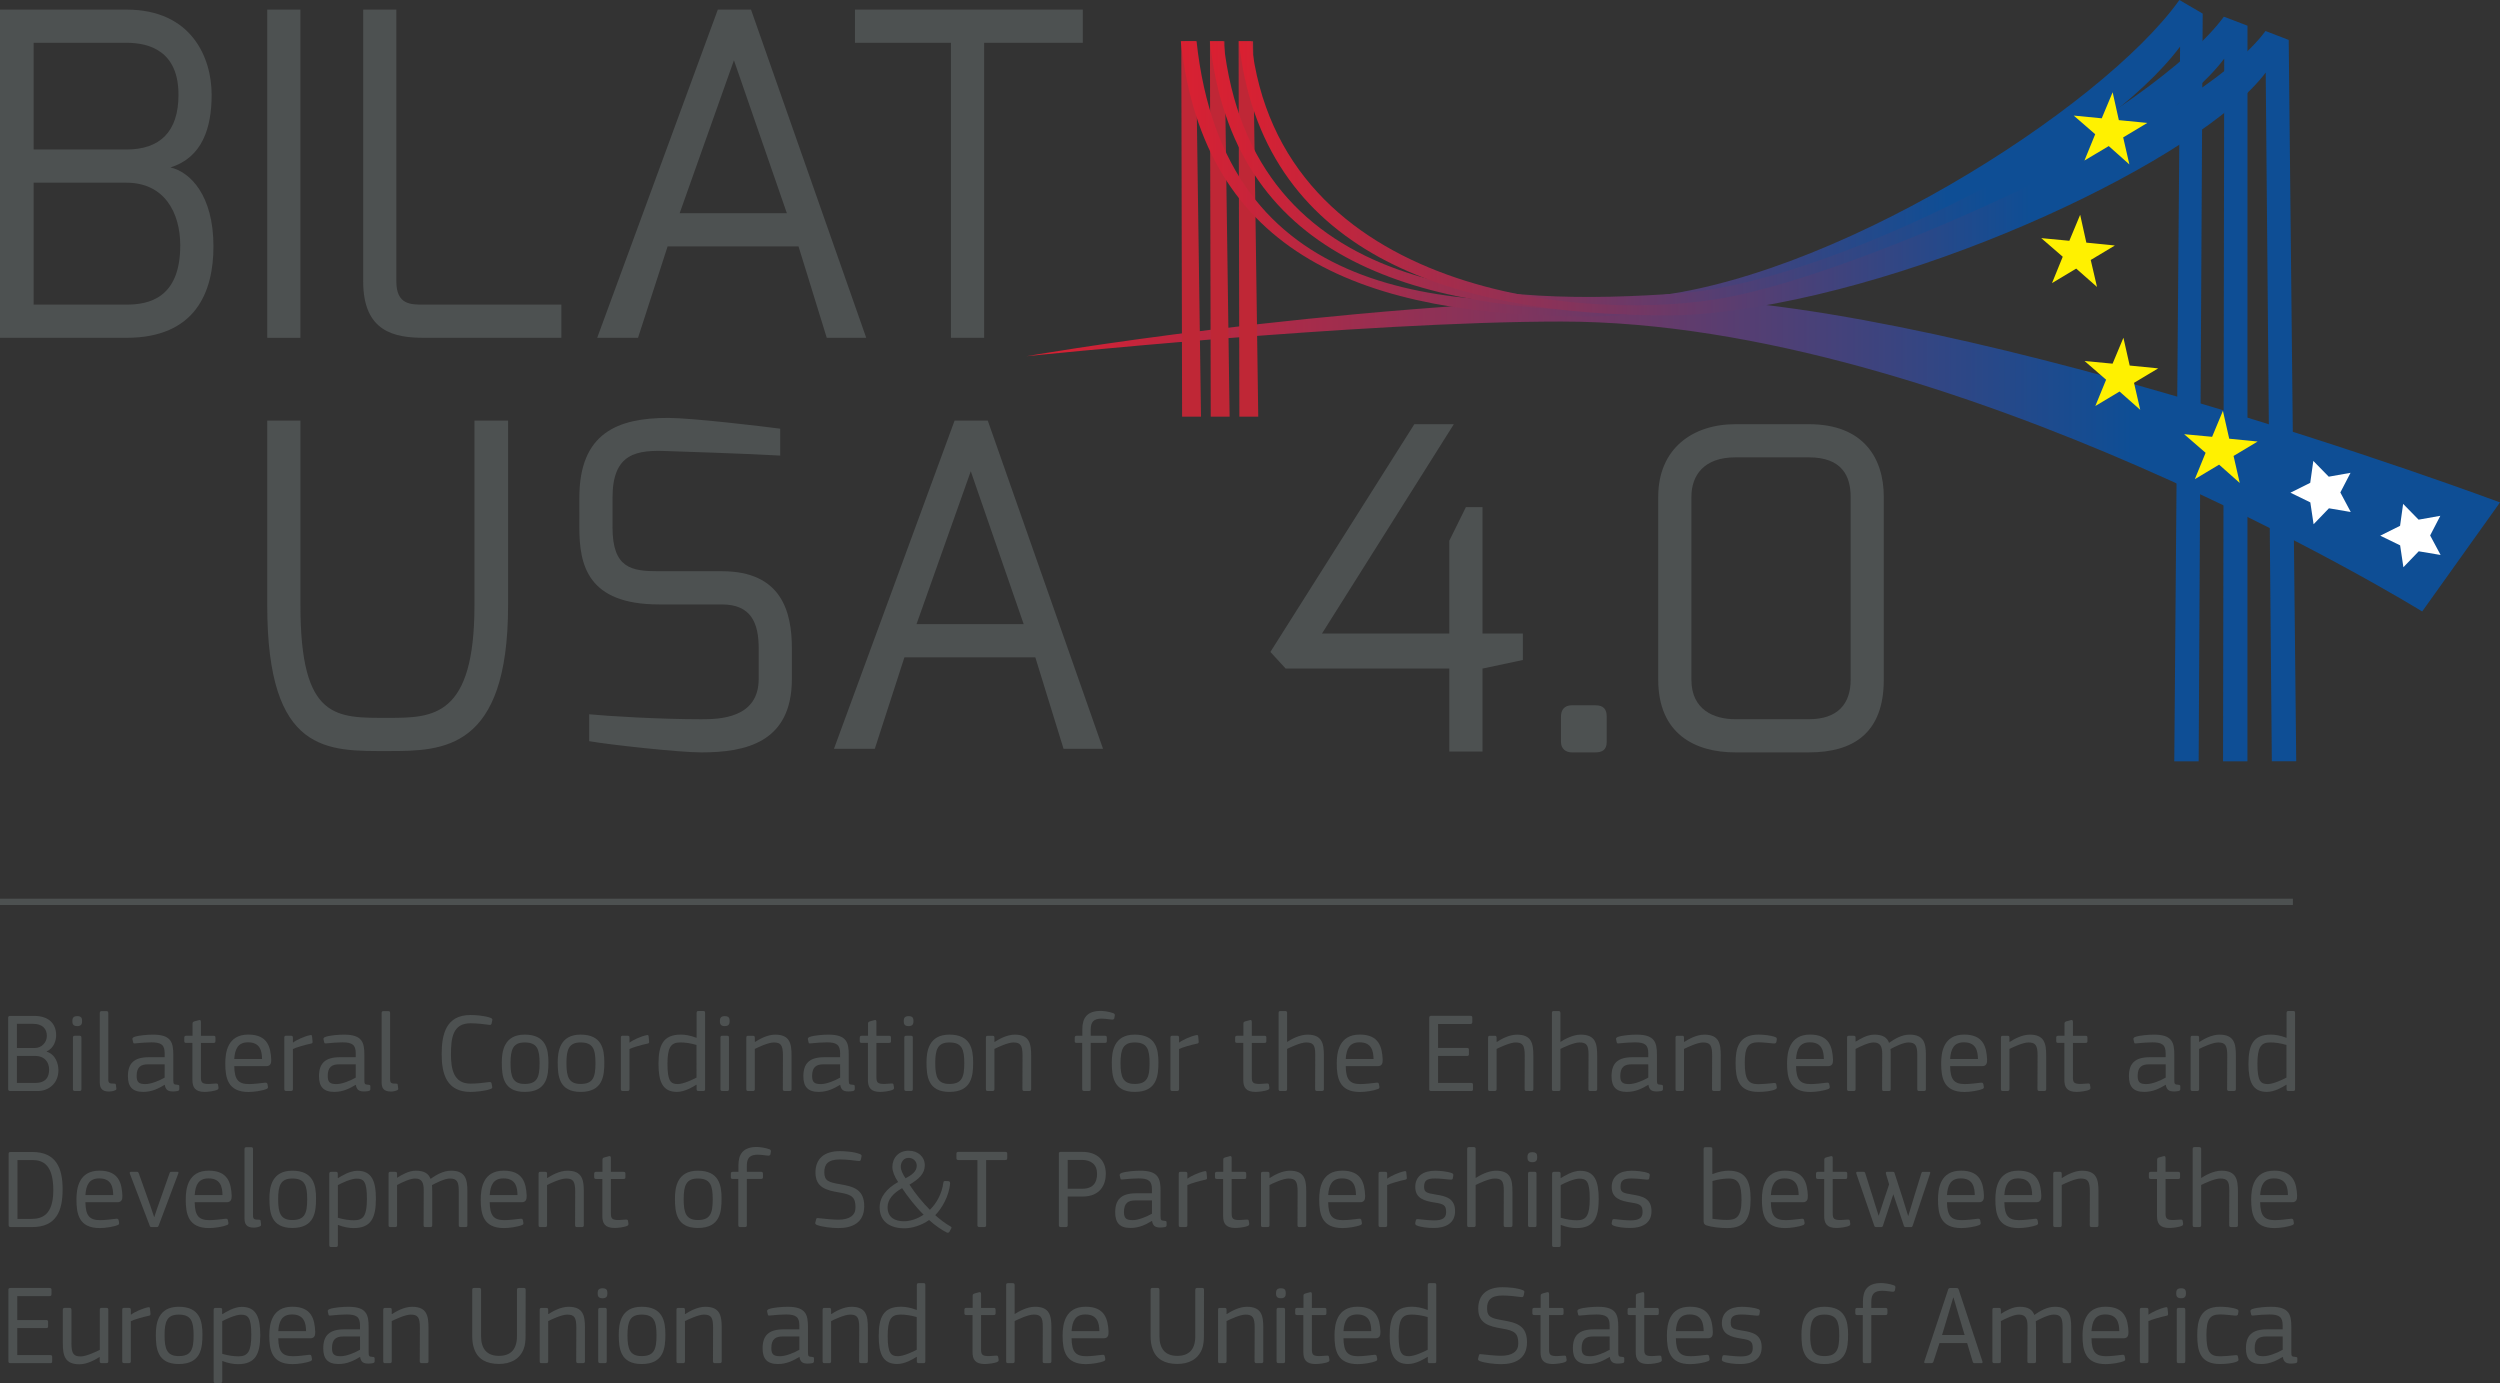 <?xml version="1.0" encoding="utf-8"?>
<!-- Generator: Adobe Illustrator 16.0.0, SVG Export Plug-In . SVG Version: 6.00 Build 0)  -->
<!DOCTYPE svg PUBLIC "-//W3C//DTD SVG 1.1//EN" "http://www.w3.org/Graphics/SVG/1.1/DTD/svg11.dtd">
<svg version="1.1" id="Réteg_1" xmlns="http://www.w3.org/2000/svg" xmlns:xlink="http://www.w3.org/1999/xlink" x="0px" y="0px"
	 width="260.287px" height="144px" viewBox="0 0 260.287 144" enable-background="new 0 0 260.287 144" xml:space="preserve">
<rect x="0" y="0" width="260.287" height="144" fill="#333333" stroke="none"/>
<g>
	
		<linearGradient id="SVGID_1_" gradientUnits="userSpaceOnUse" x1="148.842" y1="421.958" x2="302.268" y2="421.958" gradientTransform="matrix(1 0 0 1 -41.98 -374.647)">
		<stop  offset="0" style="stop-color:#DA2031"/>
		<stop  offset="0.75" style="stop-color:#0E4E95"/>
	</linearGradient>
	<path fill="url(#SVGID_1_)" d="M260.287,52.308c0,0-58.786-21.962-89.408-21.333c-33.146,0.68-64.018,6.114-64.018,6.114
		s34.768-3.611,55.727-3.611c40.757,0,89.597,30.184,89.597,30.184L260.287,52.308z"/>
	<polygon fill="#BF2736" points="125.042,43.38 123.074,43.38 122.992,4.293 124.499,4.293 124.499,4.293 	"/>
	<polygon fill="#BF2736" points="128.021,43.38 126.057,43.38 125.974,4.293 127.479,4.293 127.479,4.293 	"/>
	<polygon fill="#BF2736" points="131.002,43.38 129.037,43.38 128.955,4.293 130.461,4.293 130.461,4.293 	"/>
	
		<linearGradient id="SVGID_2_" gradientUnits="userSpaceOnUse" x1="164.92" y1="414.278" x2="271.315" y2="414.278" gradientTransform="matrix(1 0 0 1 -41.98 -374.647)">
		<stop  offset="0" style="stop-color:#DA2031"/>
		<stop  offset="0.75" style="stop-color:#0E4E95"/>
	</linearGradient>
	<path fill="url(#SVGID_2_)" d="M122.939,4.293c2.399,22.333,19.114,28.651,42.521,28.651c1.544,0,3.169-0.09,4.869-0.273
		c22.277-2.392,48.765-17.233,56.65-27.821l-0.604,74.414h2.538l0.42-77.847L226.908,0c-8.027,11.277-36.767,29.658-56.666,31.03
		c-19.904,1.372-42.762,0.285-45.662-26.737H122.939z"/>
	
		<linearGradient id="SVGID_3_" gradientUnits="userSpaceOnUse" x1="167.947" y1="415.147" x2="275.977" y2="415.147" gradientTransform="matrix(1 0 0 1 -41.98 -374.647)">
		<stop  offset="0" style="stop-color:#DA2031"/>
		<stop  offset="0.75" style="stop-color:#0E4E95"/>
	</linearGradient>
	<path fill="url(#SVGID_3_)" d="M125.967,4.293c2.398,22.332,20.588,28.167,43.988,28.167c1.547,0,3.17-0.09,4.873-0.273
		c22.675-2.435,49.955-17.046,56.746-26.083l-0.121,73.16h2.539l0.004-76.589l-2.459-0.938
		c-6.899,9.466-38.957,27.552-56.799,28.812c-17.845,1.259-44.461,0.764-47.362-26.254L125.967,4.293L125.967,4.293z"/>
	
		<linearGradient id="SVGID_4_" gradientUnits="userSpaceOnUse" x1="170.965" y1="415.89" x2="281.051" y2="415.89" gradientTransform="matrix(1 0 0 1 -41.98 -374.647)">
		<stop  offset="0" style="stop-color:#DA2031"/>
		<stop  offset="0.75" style="stop-color:#0E4E95"/>
	</linearGradient>
	<path fill="url(#SVGID_4_)" d="M128.984,4.293c2.35,21.876,21.691,28.544,44.618,28.544c1.513,0,3.101-0.085,4.771-0.265
		c22.212-2.387,50.873-16.165,57.521-25.018l0.637,71.708h2.539l-0.781-75.103l-2.428-0.935v0.017
		c-6.758,9.274-41.352,24.929-55.985,27.707c-14.638,2.779-46.763-0.189-49.607-26.655H128.984L128.984,4.293z"/>
	<path fill="#4D5151" d="M0,1h13.167c6.813,0,8.868,5.042,8.868,8.869c0,3.456-0.978,6.536-4.293,7.563
		c2.059,0.469,4.482,2.896,4.482,8.219c0,4.762-1.871,9.52-9.057,9.52H0V1z M13.167,15.565c3.502,0,5.417-1.864,5.417-5.696
		c0-4.525-2.986-5.415-5.417-5.415H3.502v11.11L13.167,15.565L13.167,15.565z M13.167,31.716c2.238,0,5.6-0.606,5.6-6.158
		c0-3.458-1.68-6.537-5.6-6.537H3.502v12.695H13.167L13.167,31.716z"/>
	<path fill="#4D5151" d="M27.823,1h3.453v34.171h-3.453V1z"/>
	<path fill="#4D5151" d="M37.813,1h3.452v28.292c0,2.473,1.544,2.424,2.894,2.424h14.286v3.455H44.159
		c-3.08,0-6.346-0.607-6.346-5.879V1z"/>
	<path fill="#4D5151" d="M74.736,1h3.455l11.996,34.171h-4.109l-2.941-9.52H69.509l-3.082,9.52h-4.25L74.736,1z M81.922,22.194
		L76.414,6.277l-5.65,15.917H81.922z"/>
	<path fill="#4D5151" d="M89.015,1h23.72v3.455h-10.27v30.716h-3.459V4.455h-9.99L89.015,1L89.015,1z"/>
	<path fill="#4D5151" d="M27.823,43.794h3.456v19.229c0,11.995,3.738,11.717,9.197,11.717c4.622,0,8.922-0.096,8.922-11.717V43.794
		h3.501v19.229c0,15.077-6.772,15.172-12.422,15.172c-6.352,0-12.653,0.373-12.653-15.172L27.823,43.794L27.823,43.794z"/>
	<path fill="#4D5151" d="M60.319,51.818c0-6.766,4.017-8.307,9.243-8.307c2.472,0,9.896,0.886,11.669,1.121v2.801
		c-2.986-0.188-11.669-0.465-11.669-0.465c-3.267-0.145-5.79,0.186-5.79,4.852v3.082c0,4.25,1.961,4.571,4.762,4.571h6.629
		c6.209,0,7.283,4.207,7.283,8.033v3.175c0,6.631-4.812,7.655-9.431,7.655c-2.288,0-9.524-0.793-11.672-1.168v-2.801
		c1.868,0.189,7.326,0.518,11.672,0.518c1.909,0,5.976-0.096,5.976-4.203v-3.177c0-2.663-0.799-4.574-3.83-4.574h-6.539
		c-7.463,0-8.305-4.109-8.305-8.029L60.319,51.818L60.319,51.818z"/>
	<path fill="#4D5151" d="M99.386,43.794h3.457l11.997,34.168h-4.109l-2.938-9.522H94.162l-3.082,9.522h-4.252L99.386,43.794z
		 M106.58,64.981l-5.508-15.916l-5.649,15.916H106.58z"/>
	<path fill="#4D5151" d="M147.254,44.166h4.111l-13.729,21.797h13.257V56.3l1.729-3.501h1.729v13.163h4.202v2.753l-4.202,0.892
		v8.635h-3.457v-8.635h-17.039l-1.588-1.73L147.254,44.166z"/>
	<path fill="#4D5151" d="M162.521,74.598c0-0.697,0.371-1.166,1.116-1.166h2.478c0.842,0,1.166,0.42,1.166,1.166v2.664
		c0,0.838-0.516,1.072-1.166,1.072h-2.478c-0.651,0-1.116-0.418-1.116-1.072V74.598z"/>
	<path fill="#4D5151" d="M172.646,51.725c0-5.042,3.6-7.56,8.029-7.56h7.658c5.695,0,7.796,3.547,7.796,7.56V70.77
		c0,5.558-3.175,7.564-7.796,7.564h-7.658c-4.243,0-8.029-1.961-8.029-7.564V51.725L172.646,51.725z M180.677,74.881h7.658
		c2.991,0,4.345-1.588,4.345-4.111V51.725c0-2.146-0.893-4.108-4.345-4.108h-7.658c-3.267,0-4.576,1.867-4.576,4.108V70.77
		C176.102,73.9,178.439,74.881,180.677,74.881z"/>
	<g>
		<polygon fill="#FFF100" points="219.551,15.208 217.02,16.716 218.141,13.975 215.906,12.034 218.822,12.318 219.957,9.606 
			220.603,12.508 223.566,12.798 221.054,14.306 221.699,17.119 		"/>
		<polygon fill="#FFF100" points="231.041,48.376 228.515,49.888 229.635,47.142 227.4,45.205 230.314,45.478 231.438,42.774 
			232.095,45.675 235.054,45.97 232.547,47.471 233.191,50.285 		"/>
		<polygon fill="#FFF100" points="216.164,27.965 213.644,29.477 214.761,26.73 212.523,24.792 215.449,25.069 216.576,22.363 
			217.219,25.262 220.189,25.559 217.676,27.066 218.33,29.875 		"/>
		<polygon fill="#FFF100" points="220.677,40.763 218.154,42.273 219.277,39.533 217.035,37.587 219.951,37.863 221.08,35.167 
			221.732,38.059 224.699,38.352 222.183,39.859 222.83,42.669 		"/>
	</g>
	<g>
		<polygon fill="#FFFFFF" points="242.477,52.921 240.878,54.582 240.539,52.306 238.468,51.296 240.529,50.269 240.85,47.988 
			242.457,49.63 244.726,49.227 243.664,51.273 244.748,53.307 		"/>
		<polygon fill="#FFFFFF" points="251.826,57.398 250.229,59.057 249.889,56.779 247.818,55.772 249.883,54.744 250.201,52.462 
			251.81,54.104 254.074,53.703 253.015,55.748 254.103,57.781 		"/>
	</g>
</g>
<g>
	<path fill="#4D5151" d="M3.945,113.59H1.098c-0.188,0-0.248-0.061-0.248-0.201v-7.43c0-0.129,0.06-0.188,0.213-0.188h2.492
		c1.523,0,2.291,0.814,2.291,2.01c0,0.506-0.189,1.32-1.004,1.699l0.012,0.012c0.957,0.295,1.229,1.287,1.229,1.949
		C6.083,112.75,5.102,113.59,3.945,113.59z M3.437,106.596H1.76v2.518h1.854c0.697,0,1.264-0.557,1.264-1.266
		C4.878,107.129,4.441,106.596,3.437,106.596z M3.649,109.939H1.76v2.811h1.89c1.157,0,1.464-0.648,1.464-1.395
		C5.113,110.625,4.677,109.939,3.649,109.939z"/>
	<path fill="#4D5151" d="M8.04,106.834c-0.448,0-0.507-0.248-0.507-0.531c0-0.295,0.094-0.508,0.507-0.508
		c0.425,0,0.508,0.201,0.508,0.508C8.548,106.596,8.477,106.834,8.04,106.834z M8.289,113.59H7.805
		c-0.142,0-0.212-0.049-0.212-0.201v-5.35c0-0.166,0.071-0.201,0.212-0.201h0.484c0.129,0,0.188,0.047,0.188,0.201v5.35
		C8.477,113.541,8.418,113.59,8.289,113.59z"/>
	<path fill="#4D5151" d="M12.114,113.316c0.011,0.096-0.012,0.154-0.119,0.201c-0.189,0.082-0.437,0.129-0.637,0.129
		c-0.779,0-0.969-0.389-0.969-0.969v-7.203c0-0.152,0.071-0.201,0.201-0.201h0.472c0.142,0,0.212,0.035,0.212,0.201v6.908
		c0,0.402,0.153,0.439,0.59,0.439c0.142,0,0.189,0.021,0.201,0.115L12.114,113.316z"/>
	<path fill="#4D5151" d="M17.132,112.951c-0.578,0.342-1.275,0.732-2.22,0.732c-1.146,0-1.594-0.566-1.594-1.631
		c0-1.334,0.625-1.982,2.196-1.982h1.63v-0.4c0-0.875-0.343-1.146-1.381-1.146c-0.425,0-1.17,0.049-1.666,0.105
		c-0.154,0.023-0.212,0-0.236-0.105l-0.07-0.307c-0.024-0.105,0.011-0.188,0.189-0.26c0.472-0.166,1.394-0.236,1.96-0.236
		c1.901,0,2.102,0.838,2.102,2.102v2.609c0,0.475,0.06,0.475,0.425,0.508c0.154,0.014,0.2,0.049,0.2,0.154v0.295
		c0,0.105-0.046,0.189-0.235,0.211c-0.143,0.023-0.295,0.037-0.413,0.037c-0.544,0-0.78-0.178-0.862-0.686H17.132z M17.144,110.813
		h-1.736c-0.72,0-1.181,0.26-1.181,1.205c0,0.648,0.224,0.852,0.909,0.852c0.602,0,1.476-0.367,2.008-0.674V110.813z"/>
	<path fill="#4D5151" d="M22.75,113.221c0.012,0.119-0.023,0.178-0.106,0.227c-0.284,0.152-0.992,0.236-1.334,0.236
		c-1.016,0-1.276-0.498-1.276-1.254v-3.85h-0.648c-0.154,0-0.201-0.059-0.201-0.199v-0.332c0-0.141,0.047-0.213,0.201-0.213h0.661
		v-1.273c0-0.143,0.083-0.189,0.201-0.227l0.47-0.127c0.13-0.037,0.201,0.021,0.201,0.178v1.451h1.311c0.165,0,0.2,0.07,0.2,0.201
		v0.342c0,0.143-0.035,0.201-0.2,0.201h-1.311v3.578c0,0.557,0.129,0.697,0.837,0.697c0.119,0,0.52-0.035,0.686-0.047
		c0.188-0.014,0.236,0.012,0.26,0.143L22.75,113.221z"/>
	<path fill="#4D5151" d="M27.72,111.002h-3.33c0.024,1.43,0.438,1.867,1.546,1.867c0.484,0,1.229-0.096,1.642-0.143
		c0.152-0.014,0.236,0,0.271,0.152l0.047,0.26c0.023,0.107-0.024,0.189-0.13,0.236c-0.449,0.188-1.311,0.318-1.89,0.318
		c-2.161,0-2.42-1.465-2.42-2.977c0-1.145,0.236-3,2.397-3c2.019,0,2.326,1.313,2.386,2.611
		C28.252,110.707,28.157,111.002,27.72,111.002z M25.83,108.521c-1.039,0-1.37,0.674-1.44,1.736h2.893
		C27.272,109.432,27.095,108.521,25.83,108.521z"/>
	<path fill="#4D5151" d="M32.386,108.652c-0.625,0.129-1.594,0.412-1.89,0.564v4.17c0,0.152-0.07,0.201-0.2,0.201h-0.508
		c-0.128,0-0.188-0.049-0.188-0.201v-5.35c0-0.154,0.06-0.201,0.188-0.201h0.496c0.143,0,0.212,0.047,0.212,0.201v0.482l0.024,0.023
		c0.306-0.248,1.168-0.648,1.771-0.768c0.141-0.035,0.177,0,0.2,0.143l0.047,0.496C32.565,108.557,32.506,108.641,32.386,108.652z"
		/>
	<path fill="#4D5151" d="M37.027,112.951c-0.579,0.342-1.276,0.732-2.22,0.732c-1.145,0-1.595-0.566-1.595-1.631
		c0-1.334,0.625-1.982,2.197-1.982h1.629v-0.4c0-0.875-0.342-1.146-1.381-1.146c-0.425,0-1.169,0.049-1.665,0.105
		c-0.154,0.023-0.213,0-0.237-0.105l-0.07-0.307c-0.023-0.105,0.012-0.188,0.19-0.26c0.471-0.166,1.392-0.236,1.959-0.236
		c1.901,0,2.102,0.838,2.102,2.102v2.609c0,0.475,0.06,0.475,0.425,0.508c0.154,0.014,0.2,0.049,0.2,0.154v0.295
		c0,0.105-0.046,0.189-0.235,0.211c-0.143,0.023-0.294,0.037-0.414,0.037c-0.543,0-0.78-0.178-0.862-0.686H37.027z M37.038,110.813
		h-1.736c-0.72,0-1.181,0.26-1.181,1.205c0,0.648,0.224,0.852,0.909,0.852c0.602,0,1.476-0.367,2.008-0.674V110.813L37.038,110.813z
		"/>
	<path fill="#4D5151" d="M41.457,113.316c0.012,0.096-0.012,0.154-0.118,0.201c-0.188,0.082-0.437,0.129-0.638,0.129
		c-0.779,0-0.969-0.389-0.969-0.969v-7.203c0-0.152,0.071-0.201,0.201-0.201h0.474c0.141,0,0.212,0.035,0.212,0.201v6.908
		c0,0.402,0.153,0.439,0.59,0.439c0.141,0,0.188,0.021,0.2,0.115L41.457,113.316z"/>
	<path fill="#4D5151" d="M51.097,105.982c0.166,0.07,0.177,0.152,0.154,0.26l-0.072,0.332c-0.023,0.082-0.07,0.152-0.224,0.129
		c-0.52-0.07-1.276-0.164-1.971-0.164c-1.831,0-2.033,1.498-2.033,3.223c0,1.582,0.295,3.061,2.033,3.061
		c0.72,0,1.392-0.096,1.959-0.166c0.166-0.023,0.213,0.059,0.236,0.143l0.059,0.307c0.024,0.117,0.024,0.201-0.129,0.26
		c-0.567,0.234-1.666,0.318-2.125,0.318c-2.48,0-3-1.877-3-3.922c0-2.078,0.448-4.084,3-4.084
		C49.443,105.676,50.471,105.736,51.097,105.982z"/>
	<path fill="#4D5151" d="M54.631,113.684c-2.255,0-2.385-1.68-2.385-3.07c0-1.146,0.224-2.895,2.385-2.895
		c2.184,0,2.469,1.477,2.469,2.895C57.1,111.994,56.958,113.684,54.631,113.684z M54.631,108.535c-1.216,0-1.476,0.721-1.476,2.16
		s0.259,2.16,1.476,2.16c1.288,0,1.548-0.684,1.548-2.16C56.179,109.242,55.931,108.535,54.631,108.535z"/>
	<path fill="#4D5151" d="M60.451,113.684c-2.254,0-2.385-1.68-2.385-3.07c0-1.146,0.224-2.895,2.385-2.895
		c2.186,0,2.469,1.477,2.469,2.895C62.92,111.994,62.777,113.684,60.451,113.684z M60.451,108.535c-1.216,0-1.476,0.721-1.476,2.16
		s0.26,2.16,1.476,2.16c1.288,0,1.547-0.684,1.547-2.16C61.999,109.242,61.751,108.535,60.451,108.535z"/>
	<path fill="#4D5151" d="M67.429,108.652c-0.626,0.129-1.596,0.412-1.89,0.564v4.17c0,0.152-0.07,0.201-0.201,0.201H64.83
		c-0.131,0-0.188-0.049-0.188-0.201v-5.35c0-0.154,0.06-0.201,0.188-0.201h0.496c0.144,0,0.213,0.047,0.213,0.201v0.482l0.022,0.023
		c0.308-0.248,1.169-0.648,1.771-0.768c0.142-0.035,0.177,0,0.2,0.143l0.047,0.496C67.605,108.557,67.547,108.641,67.429,108.652z"
		/>
	<path fill="#4D5151" d="M73.226,113.59H72.73c-0.132,0-0.203-0.035-0.203-0.201v-0.438l-0.035-0.014
		c-0.342,0.227-1.205,0.746-2.008,0.746c-1.488,0-1.925-1.053-1.925-2.918c0-1.973,0.496-3.047,2.326-3.047
		c0.425,0,0.979,0.082,1.618,0.33l0.023-0.012v-2.551c0-0.154,0.035-0.227,0.201-0.227h0.496c0.153,0,0.189,0.061,0.189,0.227v7.9
		C73.414,113.541,73.354,113.59,73.226,113.59z M72.517,108.795c-0.639-0.189-1.192-0.262-1.7-0.262
		c-1.004,0-1.324,0.566-1.324,2.256c0,1.795,0.354,2.078,1.076,2.078c0.565,0,1.56-0.461,1.948-0.672V108.795z"/>
	<path fill="#4D5151" d="M75.459,106.834c-0.45,0-0.508-0.248-0.508-0.531c0-0.295,0.095-0.508,0.508-0.508
		c0.425,0,0.507,0.201,0.507,0.508C75.967,106.596,75.896,106.834,75.459,106.834z M75.705,113.59h-0.482
		c-0.141,0-0.213-0.049-0.213-0.201v-5.35c0-0.166,0.072-0.201,0.213-0.201h0.482c0.132,0,0.191,0.047,0.191,0.201v5.35
		C75.896,113.541,75.837,113.59,75.705,113.59z"/>
	<path fill="#4D5151" d="M82.201,113.59h-0.496c-0.129,0-0.2-0.049-0.2-0.201l0.011-3.496c0-1.086-0.224-1.357-0.957-1.357
		c-0.566,0-1.617,0.496-1.972,0.674v4.18c0,0.152-0.072,0.201-0.213,0.201H77.89c-0.13,0-0.188-0.047-0.188-0.201v-5.35
		c0-0.152,0.059-0.201,0.188-0.201h0.484c0.141,0,0.213,0.035,0.213,0.201v0.426l0.034,0.012c0.379-0.248,1.242-0.756,2.08-0.756
		c1.535,0,1.711,0.922,1.711,2.186v3.484C82.414,113.541,82.342,113.59,82.201,113.59z"/>
	<path fill="#4D5151" d="M87.459,112.951c-0.58,0.342-1.276,0.732-2.221,0.732c-1.146,0-1.596-0.566-1.596-1.631
		c0-1.334,0.626-1.982,2.197-1.982h1.629v-0.4c0-0.875-0.342-1.146-1.381-1.146c-0.426,0-1.169,0.049-1.666,0.105
		c-0.153,0.023-0.212,0-0.236-0.105l-0.07-0.307c-0.022-0.105,0.013-0.188,0.189-0.26c0.473-0.166,1.393-0.236,1.96-0.236
		c1.899,0,2.103,0.838,2.103,2.102v2.609c0,0.475,0.06,0.475,0.425,0.508c0.153,0.014,0.2,0.049,0.2,0.154v0.295
		c0,0.105-0.045,0.189-0.235,0.211c-0.142,0.023-0.294,0.037-0.414,0.037c-0.543,0-0.78-0.178-0.862-0.686H87.459z M87.47,110.813
		h-1.735c-0.72,0-1.181,0.26-1.181,1.205c0,0.648,0.224,0.852,0.91,0.852c0.603,0,1.476-0.367,2.007-0.674L87.47,110.813
		L87.47,110.813z"/>
	<path fill="#4D5151" d="M93.078,113.221c0.012,0.119-0.023,0.178-0.106,0.227c-0.282,0.152-0.991,0.236-1.335,0.236
		c-1.016,0-1.273-0.498-1.273-1.254v-3.85h-0.649c-0.154,0-0.201-0.059-0.201-0.199v-0.332c0-0.141,0.047-0.213,0.201-0.213h0.661
		v-1.273c0-0.143,0.082-0.189,0.201-0.227l0.472-0.129c0.131-0.035,0.2,0.021,0.2,0.178v1.453h1.312c0.165,0,0.202,0.07,0.202,0.199
		v0.344c0,0.141-0.037,0.201-0.202,0.201h-1.312v3.578c0,0.555,0.132,0.695,0.84,0.695c0.117,0,0.52-0.035,0.684-0.047
		c0.189-0.012,0.237,0.014,0.26,0.143L93.078,113.221z"/>
	<path fill="#4D5151" d="M94.599,106.834c-0.448,0-0.507-0.248-0.507-0.531c0-0.295,0.096-0.508,0.507-0.508
		c0.425,0,0.509,0.201,0.509,0.508C95.107,106.596,95.035,106.834,94.599,106.834z M94.848,113.59h-0.484
		c-0.143,0-0.213-0.049-0.213-0.201v-5.35c0-0.166,0.07-0.201,0.213-0.201h0.484c0.129,0,0.188,0.047,0.188,0.201v5.35
		C95.035,113.541,94.977,113.59,94.848,113.59z"/>
	<path fill="#4D5151" d="M98.849,113.684c-2.255,0-2.385-1.68-2.385-3.07c0-1.146,0.224-2.895,2.385-2.895
		c2.187,0,2.47,1.477,2.47,2.895C101.318,111.994,101.177,113.684,98.849,113.684z M98.849,108.535c-1.216,0-1.476,0.721-1.476,2.16
		s0.26,2.16,1.476,2.16c1.287,0,1.548-0.684,1.548-2.16C100.396,109.242,100.15,108.535,98.849,108.535z"/>
	<path fill="#4D5151" d="M107.146,113.59h-0.496c-0.129,0-0.201-0.049-0.201-0.201l0.012-3.496c0-1.086-0.225-1.357-0.957-1.357
		c-0.566,0-1.618,0.496-1.971,0.674v4.18c0,0.152-0.072,0.201-0.213,0.201h-0.484c-0.131,0-0.189-0.047-0.189-0.201v-5.35
		c0-0.152,0.059-0.201,0.189-0.201h0.484c0.141,0,0.213,0.035,0.213,0.201v0.426l0.035,0.012c0.377-0.248,1.239-0.756,2.078-0.756
		c1.535,0,1.713,0.922,1.713,2.186v3.484C107.359,113.541,107.287,113.59,107.146,113.59z"/>
	<path fill="#4D5151" d="M115.945,105.5c0.119,0.047,0.129,0.152,0.119,0.248l-0.048,0.27c-0.034,0.131-0.166,0.154-0.307,0.131
		c-0.484-0.07-0.828-0.096-1.005-0.096c-0.803,0-1.145,0.318-1.145,1.135v0.648h1.477c0.152,0,0.201,0.072,0.201,0.201v0.344
		c0,0.141-0.047,0.199-0.201,0.199h-1.477v4.807c0,0.152-0.059,0.201-0.189,0.201h-0.483c-0.142,0-0.213-0.047-0.213-0.201v-4.807
		h-0.578c-0.153,0-0.2-0.059-0.2-0.199v-0.332c0-0.141,0.047-0.213,0.2-0.213h0.591v-0.672c0-1.17,0.483-1.914,1.913-1.914
		C114.835,105.252,115.462,105.309,115.945,105.5z"/>
	<path fill="#4D5151" d="M118.141,113.684c-2.255,0-2.385-1.68-2.385-3.07c0-1.146,0.225-2.895,2.385-2.895
		c2.186,0,2.469,1.477,2.469,2.895C120.609,111.994,120.467,113.684,118.141,113.684z M118.141,108.535
		c-1.216,0-1.477,0.721-1.477,2.16s0.261,2.16,1.477,2.16c1.287,0,1.547-0.684,1.547-2.16
		C119.688,109.242,119.441,108.535,118.141,108.535z"/>
	<path fill="#4D5151" d="M124.646,108.652c-0.627,0.129-1.596,0.412-1.89,0.564v4.17c0,0.152-0.07,0.201-0.201,0.201h-0.507
		c-0.131,0-0.189-0.049-0.189-0.201v-5.35c0-0.154,0.059-0.201,0.189-0.201h0.496c0.143,0,0.213,0.047,0.213,0.201v0.482
		l0.023,0.023c0.307-0.248,1.168-0.648,1.771-0.768c0.142-0.035,0.177,0,0.201,0.143l0.047,0.496
		C124.824,108.557,124.765,108.641,124.646,108.652z"/>
	<path fill="#4D5151" d="M132.158,113.221c0.013,0.119-0.022,0.178-0.105,0.227c-0.283,0.152-0.992,0.236-1.335,0.236
		c-1.015,0-1.274-0.498-1.274-1.254v-3.85h-0.648c-0.154,0-0.201-0.059-0.201-0.199v-0.332c0-0.141,0.047-0.213,0.201-0.213h0.66
		v-1.273c0-0.143,0.082-0.189,0.203-0.227l0.472-0.129c0.13-0.035,0.2,0.021,0.2,0.178v1.453h1.312c0.165,0,0.202,0.07,0.202,0.199
		v0.344c0,0.141-0.037,0.201-0.202,0.201h-1.312v3.578c0,0.555,0.132,0.695,0.84,0.695c0.117,0,0.52-0.035,0.686-0.047
		c0.188-0.012,0.236,0.014,0.26,0.143L132.158,113.221z"/>
	<path fill="#4D5151" d="M137.621,113.59h-0.497c-0.13,0-0.2-0.049-0.2-0.201l0.012-3.602c0-1.004-0.225-1.252-0.957-1.252
		c-0.566,0-1.617,0.496-1.972,0.672v4.182c0,0.152-0.071,0.201-0.212,0.201h-0.484c-0.13,0-0.189-0.049-0.189-0.201v-7.924
		c0-0.154,0.061-0.201,0.189-0.201h0.484c0.141,0,0.212,0.047,0.212,0.201v2.998l0.012,0.014c0.378-0.25,1.265-0.756,2.103-0.756
		c1.535,0,1.713,0.92,1.713,2.186v3.482C137.833,113.541,137.762,113.59,137.621,113.59z"/>
	<path fill="#4D5151" d="M143.439,111.002h-3.33c0.023,1.43,0.438,1.867,1.547,1.867c0.483,0,1.229-0.096,1.642-0.143
		c0.153-0.014,0.235,0,0.272,0.152l0.045,0.26c0.023,0.107-0.021,0.189-0.127,0.236c-0.451,0.188-1.313,0.318-1.891,0.318
		c-2.16,0-2.421-1.465-2.421-2.977c0-1.145,0.235-3,2.396-3c2.021,0,2.326,1.313,2.386,2.611
		C143.972,110.707,143.877,111.002,143.439,111.002z M141.551,108.521c-1.039,0-1.37,0.674-1.441,1.736h2.896
		C142.99,109.432,142.814,108.521,141.551,108.521z"/>
	<path fill="#4D5151" d="M153.16,113.59h-4.146c-0.142,0-0.213-0.049-0.213-0.189v-7.439c0-0.143,0.072-0.201,0.213-0.201h4.075
		c0.141,0,0.199,0.061,0.199,0.189v0.459c0,0.143-0.059,0.201-0.211,0.201h-3.354v2.492h3.013c0.142,0,0.2,0.061,0.2,0.189v0.461
		c0,0.141-0.06,0.188-0.2,0.188h-3.013v2.811h3.448c0.143,0,0.189,0.059,0.189,0.201v0.447
		C153.361,113.553,153.303,113.59,153.16,113.59z"/>
	<path fill="#4D5151" d="M159.43,113.59h-0.497c-0.129,0-0.198-0.049-0.198-0.201l0.012-3.496c0-1.086-0.225-1.357-0.957-1.357
		c-0.566,0-1.618,0.496-1.973,0.674v4.18c0,0.152-0.072,0.201-0.213,0.201h-0.484c-0.129,0-0.188-0.047-0.188-0.201v-5.35
		c0-0.152,0.06-0.201,0.188-0.201h0.484c0.141,0,0.213,0.035,0.213,0.201v0.426l0.034,0.012c0.378-0.248,1.241-0.756,2.079-0.756
		c1.535,0,1.713,0.922,1.713,2.186v3.484C159.643,113.541,159.57,113.59,159.43,113.59z"/>
	<path fill="#4D5151" d="M166.074,113.59h-0.496c-0.129,0-0.199-0.049-0.199-0.201l0.011-3.602c0-1.004-0.224-1.252-0.955-1.252
		c-0.567,0-1.618,0.496-1.973,0.672v4.182c0,0.152-0.07,0.201-0.214,0.201h-0.482c-0.13,0-0.188-0.049-0.188-0.201v-7.924
		c0-0.154,0.059-0.201,0.188-0.201h0.482c0.144,0,0.214,0.047,0.214,0.201v2.998l0.011,0.014c0.378-0.25,1.266-0.756,2.104-0.756
		c1.537,0,1.713,0.92,1.713,2.186v3.482C166.289,113.541,166.218,113.59,166.074,113.59z"/>
	<path fill="#4D5151" d="M171.601,112.951c-0.579,0.342-1.274,0.732-2.221,0.732c-1.146,0-1.595-0.566-1.595-1.631
		c0-1.334,0.627-1.982,2.197-1.982h1.629v-0.4c0-0.875-0.343-1.146-1.381-1.146c-0.425,0-1.168,0.049-1.666,0.105
		c-0.152,0.023-0.212,0-0.236-0.105l-0.069-0.307c-0.022-0.105,0.013-0.188,0.188-0.26c0.473-0.166,1.394-0.236,1.961-0.236
		c1.899,0,2.103,0.838,2.103,2.102v2.609c0,0.475,0.06,0.475,0.425,0.508c0.153,0.014,0.2,0.049,0.2,0.154v0.295
		c0,0.105-0.046,0.189-0.235,0.211c-0.143,0.023-0.295,0.037-0.414,0.037c-0.543,0-0.778-0.178-0.861-0.686H171.601z
		 M171.611,110.813h-1.734c-0.721,0-1.182,0.26-1.182,1.205c0,0.648,0.225,0.852,0.91,0.852c0.602,0,1.475-0.367,2.008-0.674
		L171.611,110.813L171.611,110.813z"/>
	<path fill="#4D5151" d="M178.945,113.59h-0.498c-0.129,0-0.199-0.049-0.199-0.201l0.012-3.496c0-1.086-0.225-1.357-0.957-1.357
		c-0.566,0-1.618,0.496-1.973,0.674v4.18c0,0.152-0.07,0.201-0.211,0.201h-0.484c-0.13,0-0.189-0.047-0.189-0.201v-5.35
		c0-0.152,0.061-0.201,0.189-0.201h0.484c0.141,0,0.211,0.035,0.211,0.201v0.426l0.035,0.012c0.379-0.248,1.24-0.756,2.08-0.756
		c1.533,0,1.711,0.922,1.711,2.186v3.484C179.156,113.541,179.085,113.59,178.945,113.59z"/>
	<path fill="#4D5151" d="M184.859,113.412c-0.438,0.201-1.193,0.271-1.785,0.271c-2.078,0-2.373-1.357-2.373-3.014
		c0-1.5,0.295-2.951,2.373-2.951c0.484,0,1.287,0.061,1.795,0.271c0.119,0.047,0.131,0.152,0.119,0.248l-0.047,0.27
		c-0.037,0.131-0.166,0.143-0.309,0.131c-0.484-0.047-1.146-0.119-1.57-0.119c-1.074,0-1.406,0.543-1.406,2.139
		c0,1.725,0.354,2.221,1.406,2.221c0.377,0,1.146-0.059,1.617-0.119c0.143-0.012,0.237,0,0.26,0.154l0.047,0.248
		C185.012,113.268,184.978,113.352,184.859,113.412z"/>
	<path fill="#4D5151" d="M190.324,111.002h-3.33c0.022,1.43,0.438,1.867,1.545,1.867c0.484,0,1.229-0.096,1.644-0.143
		c0.152-0.014,0.236,0,0.271,0.152l0.049,0.26c0.021,0.107-0.024,0.189-0.131,0.236c-0.448,0.188-1.312,0.318-1.891,0.318
		c-2.16,0-2.42-1.465-2.42-2.977c0-1.145,0.236-3,2.396-3c2.02,0,2.326,1.313,2.387,2.611
		C190.855,110.707,190.761,111.002,190.324,111.002z M188.435,108.521c-1.038,0-1.37,0.674-1.438,1.736h2.893
		C189.876,109.432,189.699,108.521,188.435,108.521z"/>
	<path fill="#4D5151" d="M200.313,113.59h-0.496c-0.142,0-0.199-0.049-0.199-0.201v-3.555c0-0.98-0.203-1.299-0.922-1.299
		c-0.556,0-1.44,0.461-1.867,0.684c0.014,0.096,0.023,0.332,0.023,0.641v3.529c0,0.152-0.059,0.201-0.201,0.201h-0.519
		c-0.131,0-0.177-0.047-0.177-0.201l0.013-3.637c0-0.768-0.179-1.217-0.897-1.217c-0.521,0-1.336,0.389-1.877,0.674v4.18
		c0,0.152-0.07,0.201-0.203,0.201h-0.496c-0.129,0-0.188-0.047-0.188-0.201v-5.35c0-0.152,0.059-0.201,0.188-0.201h0.484
		c0.143,0,0.213,0.047,0.213,0.201v0.4c0,0,0.012,0.023,0.012,0.014c0.474-0.295,1.192-0.732,1.949-0.732
		c0.861,0,1.323,0.295,1.523,0.852c0.613-0.426,1.334-0.852,2.137-0.852c1.479,0,1.701,0.861,1.701,2.113v3.557
		C200.514,113.541,200.455,113.59,200.313,113.59z"/>
	<path fill="#4D5151" d="M206.369,111.002h-3.332c0.024,1.43,0.438,1.867,1.548,1.867c0.483,0,1.228-0.096,1.642-0.143
		c0.153-0.014,0.236,0,0.271,0.152l0.047,0.26c0.023,0.107-0.021,0.189-0.129,0.236c-0.45,0.188-1.313,0.318-1.891,0.318
		c-2.16,0-2.42-1.465-2.42-2.977c0-1.145,0.234-3,2.396-3c2.021,0,2.327,1.313,2.386,2.611
		C206.9,110.707,206.806,111.002,206.369,111.002z M204.479,108.521c-1.039,0-1.371,0.674-1.441,1.736h2.896
		C205.919,109.432,205.742,108.521,204.479,108.521z"/>
	<path fill="#4D5151" d="M212.826,113.59h-0.498c-0.129,0-0.199-0.049-0.199-0.201l0.013-3.496c0-1.086-0.225-1.357-0.957-1.357
		c-0.565,0-1.618,0.496-1.972,0.674v4.18c0,0.152-0.071,0.201-0.213,0.201h-0.484c-0.13,0-0.189-0.047-0.189-0.201v-5.35
		c0-0.152,0.061-0.201,0.189-0.201H209c0.142,0,0.213,0.035,0.213,0.201v0.426l0.033,0.012c0.379-0.248,1.24-0.756,2.08-0.756
		c1.535,0,1.713,0.922,1.713,2.186v3.484C213.039,113.541,212.968,113.59,212.826,113.59z"/>
	<path fill="#4D5151" d="M217.646,113.221c0.014,0.119-0.023,0.178-0.104,0.227c-0.285,0.152-0.993,0.236-1.335,0.236
		c-1.016,0-1.275-0.498-1.275-1.254v-3.85h-0.648c-0.153,0-0.201-0.059-0.201-0.199v-0.332c0-0.141,0.047-0.213,0.201-0.213h0.66
		v-1.273c0-0.143,0.084-0.189,0.201-0.227l0.473-0.129c0.131-0.035,0.203,0.021,0.203,0.178v1.453h1.31
		c0.166,0,0.202,0.07,0.202,0.199v0.344c0,0.141-0.036,0.201-0.202,0.201h-1.31v3.578c0,0.555,0.129,0.695,0.836,0.695
		c0.119,0,0.521-0.035,0.687-0.047c0.188-0.012,0.235,0.014,0.26,0.143L217.646,113.221z"/>
	<path fill="#4D5151" d="M225.468,112.951c-0.58,0.342-1.276,0.732-2.222,0.732c-1.146,0-1.594-0.566-1.594-1.631
		c0-1.334,0.625-1.982,2.195-1.982h1.63v-0.4c0-0.875-0.342-1.146-1.381-1.146c-0.425,0-1.169,0.049-1.665,0.105
		c-0.152,0.023-0.212,0-0.236-0.105l-0.07-0.307c-0.022-0.105,0.013-0.188,0.189-0.26c0.471-0.166,1.394-0.236,1.961-0.236
		c1.899,0,2.102,0.838,2.102,2.102v2.609c0,0.475,0.06,0.475,0.425,0.508c0.153,0.014,0.2,0.049,0.2,0.154v0.295
		c0,0.105-0.047,0.189-0.235,0.211c-0.144,0.023-0.295,0.037-0.414,0.037c-0.543,0-0.778-0.178-0.862-0.686H225.468z
		 M225.479,110.813h-1.736c-0.719,0-1.181,0.26-1.181,1.205c0,0.648,0.224,0.852,0.91,0.852c0.603,0,1.476-0.367,2.007-0.674
		V110.813L225.479,110.813z"/>
	<path fill="#4D5151" d="M232.574,113.59h-0.496c-0.129,0-0.201-0.049-0.201-0.201l0.013-3.496c0-1.086-0.226-1.357-0.956-1.357
		c-0.566,0-1.617,0.496-1.974,0.674v4.18c0,0.152-0.069,0.201-0.212,0.201h-0.484c-0.129,0-0.188-0.047-0.188-0.201v-5.35
		c0-0.152,0.059-0.201,0.188-0.201h0.484c0.143,0,0.212,0.035,0.212,0.201v0.426l0.036,0.012c0.378-0.248,1.24-0.756,2.078-0.756
		c1.535,0,1.713,0.922,1.713,2.186v3.484C232.787,113.541,232.717,113.59,232.574,113.59z"/>
	<path fill="#4D5151" d="M238.764,113.59h-0.496c-0.131,0-0.201-0.035-0.201-0.201v-0.438l-0.035-0.014
		c-0.342,0.227-1.205,0.746-2.008,0.746c-1.488,0-1.926-1.053-1.926-2.918c0-1.973,0.496-3.047,2.326-3.047
		c0.426,0,0.98,0.082,1.619,0.33l0.021-0.012v-2.551c0-0.154,0.036-0.227,0.201-0.227h0.496c0.152,0,0.189,0.061,0.189,0.227v7.9
		C238.953,113.541,238.893,113.59,238.764,113.59z M238.055,108.795c-0.638-0.189-1.191-0.262-1.701-0.262
		c-1.003,0-1.322,0.566-1.322,2.256c0,1.795,0.354,2.078,1.076,2.078c0.565,0,1.559-0.461,1.947-0.672V108.795L238.055,108.795z"/>
	<path fill="#4D5151" d="M3.354,127.756H1.146c-0.189,0-0.248-0.061-0.248-0.201v-7.43c0-0.129,0.059-0.188,0.212-0.188h2.244
		c2.527,0,3.166,1.725,3.166,3.887C6.52,125.996,5.917,127.756,3.354,127.756z M3.354,120.777H1.819v6.129h1.452
		c1.063,0,2.279-0.367,2.279-2.988C5.55,121.271,4.488,120.777,3.354,120.777z"/>
	<path fill="#4D5151" d="M12.224,125.17H8.893c0.024,1.43,0.438,1.865,1.547,1.865c0.484,0,1.229-0.094,1.642-0.143
		c0.154-0.012,0.236,0,0.271,0.154l0.047,0.26c0.024,0.105-0.023,0.189-0.13,0.236c-0.449,0.188-1.311,0.318-1.89,0.318
		c-2.161,0-2.42-1.465-2.42-2.977c0-1.145,0.236-3,2.397-3c2.02,0,2.326,1.313,2.386,2.609
		C12.755,124.875,12.66,125.17,12.224,125.17z M10.333,122.689c-1.039,0-1.369,0.674-1.44,1.736h2.894
		C11.775,123.598,11.598,122.689,10.333,122.689z"/>
	<path fill="#4D5151" d="M16.519,127.602c-0.047,0.119-0.095,0.154-0.201,0.154h-0.543c-0.118,0-0.153-0.049-0.188-0.143
		l-2.067-5.42c-0.035-0.096-0.012-0.189,0.094-0.189h0.649c0.118,0,0.142,0.059,0.189,0.164l1.18,3.309c0,0,0.367,1.086,0.413,1.229
		h0.024c0.023-0.131,0.425-1.266,0.425-1.266l1.157-3.281c0.047-0.119,0.071-0.154,0.178-0.154h0.648
		c0.106,0,0.13,0.072,0.083,0.178L16.519,127.602z"/>
	<path fill="#4D5151" d="M23.601,125.17H20.27c0.024,1.43,0.438,1.865,1.548,1.865c0.483,0,1.229-0.094,1.642-0.143
		c0.152-0.012,0.235,0,0.271,0.154l0.046,0.26c0.024,0.105-0.023,0.189-0.128,0.236c-0.45,0.188-1.311,0.318-1.89,0.318
		c-2.161,0-2.42-1.465-2.42-2.977c0-1.145,0.235-3,2.397-3c2.019,0,2.327,1.313,2.386,2.609
		C24.131,124.875,24.037,125.17,23.601,125.17z M21.711,122.689c-1.039,0-1.37,0.674-1.441,1.736h2.894
		C23.151,123.598,22.975,122.689,21.711,122.689z"/>
	<path fill="#4D5151" d="M27.181,127.484c0.012,0.094-0.013,0.152-0.118,0.199c-0.189,0.084-0.439,0.131-0.639,0.131
		c-0.779,0-0.968-0.391-0.968-0.969v-7.203c0-0.152,0.07-0.201,0.2-0.201h0.473c0.143,0,0.213,0.035,0.213,0.201v6.908
		c0,0.4,0.153,0.438,0.59,0.438c0.142,0,0.189,0.021,0.201,0.117L27.181,127.484z"/>
	<path fill="#4D5151" d="M30.436,127.85c-2.255,0-2.385-1.678-2.385-3.068c0-1.146,0.224-2.895,2.385-2.895
		c2.185,0,2.468,1.477,2.468,2.895C32.904,126.162,32.764,127.85,30.436,127.85z M30.436,122.701c-1.216,0-1.476,0.721-1.476,2.162
		c0,1.439,0.26,2.16,1.476,2.16c1.287,0,1.547-0.686,1.547-2.16C31.983,123.41,31.736,122.701,30.436,122.701z"/>
	<path fill="#4D5151" d="M36.82,127.861c-0.437,0-1.004-0.082-1.629-0.33l-0.013,0.012v2.066c0,0.152-0.046,0.225-0.212,0.225
		h-0.484c-0.166,0-0.2-0.061-0.2-0.225v-7.404c0-0.143,0.07-0.201,0.2-0.201h0.484c0.143,0,0.201,0.049,0.201,0.201v0.426
		l0.036,0.023c0.354-0.225,1.216-0.758,2.008-0.758c1.489,0,1.925,1.053,1.925,2.93C39.135,126.787,38.638,127.861,36.82,127.861z
		 M37.126,122.713c-0.578,0-1.535,0.449-1.949,0.674v3.4c0.649,0.189,1.192,0.262,1.702,0.262c1.002,0,1.322-0.557,1.322-2.256
		C38.201,122.996,37.859,122.713,37.126,122.713z"/>
	<path fill="#4D5151" d="M48.461,127.756h-0.496c-0.143,0-0.201-0.049-0.201-0.201V124c0-0.98-0.201-1.299-0.921-1.299
		c-0.555,0-1.44,0.459-1.866,0.686c0.013,0.094,0.024,0.33,0.024,0.637v3.531c0,0.152-0.059,0.201-0.201,0.201h-0.519
		c-0.13,0-0.178-0.047-0.178-0.201l0.013-3.637c0-0.77-0.178-1.217-0.898-1.217c-0.52,0-1.335,0.391-1.878,0.674v4.18
		c0,0.152-0.07,0.201-0.201,0.201h-0.496c-0.129,0-0.188-0.047-0.188-0.201v-5.35c0-0.152,0.059-0.201,0.188-0.201h0.484
		c0.142,0,0.213,0.047,0.213,0.201v0.4c0,0,0.011,0.023,0.011,0.014c0.474-0.295,1.193-0.732,1.949-0.732
		c0.861,0,1.323,0.295,1.524,0.852c0.614-0.426,1.333-0.852,2.137-0.852c1.477,0,1.701,0.861,1.701,2.113v3.555
		C48.662,127.709,48.603,127.756,48.461,127.756z"/>
	<path fill="#4D5151" d="M54.315,125.17h-3.33c0.023,1.43,0.437,1.865,1.545,1.865c0.484,0,1.229-0.094,1.643-0.143
		c0.152-0.012,0.235,0,0.271,0.154l0.047,0.26c0.023,0.105-0.024,0.189-0.131,0.236c-0.448,0.188-1.31,0.318-1.889,0.318
		c-2.161,0-2.42-1.465-2.42-2.977c0-1.145,0.236-3,2.397-3c2.019,0,2.327,1.313,2.386,2.609
		C54.847,124.875,54.752,125.17,54.315,125.17z M52.426,122.689c-1.039,0-1.37,0.674-1.44,1.736h2.893
		C53.866,123.598,53.69,122.689,52.426,122.689z"/>
	<path fill="#4D5151" d="M60.573,127.756h-0.497c-0.129,0-0.201-0.049-0.201-0.201l0.012-3.496c0-1.086-0.225-1.357-0.957-1.357
		c-0.566,0-1.619,0.496-1.972,0.674v4.18c0,0.154-0.071,0.201-0.212,0.201h-0.484c-0.13,0-0.189-0.047-0.189-0.201v-5.35
		c0-0.152,0.059-0.201,0.189-0.201h0.484c0.141,0,0.212,0.035,0.212,0.201v0.426l0.035,0.012c0.378-0.248,1.24-0.756,2.079-0.756
		c1.535,0,1.712,0.922,1.712,2.186v3.484C60.785,127.709,60.714,127.756,60.573,127.756z"/>
	<path fill="#4D5151" d="M65.429,127.389c0.013,0.119-0.024,0.178-0.104,0.227c-0.285,0.152-0.994,0.234-1.336,0.234
		c-1.016,0-1.275-0.496-1.275-1.252v-3.85h-0.649c-0.153,0-0.201-0.061-0.201-0.201v-0.33c0-0.141,0.047-0.213,0.201-0.213h0.661
		v-1.275c0-0.143,0.083-0.188,0.202-0.225l0.474-0.129c0.129-0.035,0.2,0.021,0.2,0.178v1.451h1.31c0.166,0,0.203,0.072,0.203,0.201
		v0.344c0,0.141-0.037,0.201-0.203,0.201h-1.31v3.576c0,0.557,0.13,0.697,0.837,0.697c0.118,0,0.521-0.035,0.687-0.047
		c0.188-0.012,0.235,0.014,0.26,0.143L65.429,127.389z"/>
	<path fill="#4D5151" d="M72.658,127.85c-2.256,0-2.385-1.678-2.385-3.068c0-1.146,0.223-2.895,2.385-2.895
		c2.185,0,2.468,1.477,2.468,2.895C75.126,126.162,74.986,127.85,72.658,127.85z M72.658,122.701c-1.217,0-1.477,0.721-1.477,2.162
		c0,1.439,0.26,2.16,1.477,2.16c1.287,0,1.547-0.686,1.547-2.16C74.205,123.41,73.958,122.701,72.658,122.701z"/>
	<path fill="#4D5151" d="M80.142,119.666c0.118,0.047,0.13,0.154,0.118,0.248l-0.047,0.271c-0.035,0.129-0.166,0.152-0.307,0.129
		c-0.483-0.068-0.828-0.094-1.004-0.094c-0.803,0-1.145,0.318-1.145,1.133v0.65h1.477c0.152,0,0.2,0.07,0.2,0.199v0.344
		c0,0.141-0.047,0.201-0.2,0.201h-1.477v4.807c0,0.152-0.061,0.201-0.189,0.201h-0.484c-0.141,0-0.213-0.049-0.213-0.201v-4.807
		h-0.578c-0.154,0-0.201-0.061-0.201-0.201v-0.33c0-0.143,0.047-0.213,0.201-0.213h0.59v-0.674c0-1.168,0.484-1.912,1.913-1.912
		C79.031,119.418,79.658,119.477,80.142,119.666z"/>
	<path fill="#4D5151" d="M87.287,127.861c-0.648,0-1.725-0.117-2.244-0.33c-0.165-0.07-0.178-0.152-0.153-0.26l0.083-0.33
		c0.021-0.105,0.083-0.131,0.201-0.119c0.661,0.084,1.641,0.166,2.102,0.166c1.182,0,1.795-0.459,1.795-1.266
		c0-1.074-0.367-1.346-1.643-1.559c-1.416-0.234-2.525-0.531-2.525-2.09c0-1.441,0.92-2.223,2.525-2.223
		c0.461,0,1.489,0.049,2.116,0.311c0.165,0.059,0.177,0.15,0.151,0.258l-0.069,0.32c-0.023,0.082-0.07,0.152-0.224,0.141
		c-0.521-0.07-1.289-0.164-1.975-0.164c-1.238,0-1.604,0.52-1.604,1.322c0,0.934,0.459,1.051,1.677,1.264
		c1.37,0.236,2.479,0.531,2.479,2.279C89.98,127.295,88.753,127.861,87.287,127.861z"/>
	<path fill="#4D5151" d="M98.847,128.252c-0.06,0.082-0.142,0.129-0.272,0.07c-0.482-0.225-1.297-0.791-1.842-1.299
		c-0.791,0.555-1.748,0.861-2.586,0.861c-1.394,0-2.562-0.639-2.562-2.172c0-1.088,0.731-1.973,1.925-2.646
		c-0.378-0.543-0.602-1.156-0.602-1.547c0-0.957,0.638-1.713,1.701-1.713c0.99,0,1.676,0.65,1.676,1.514
		c0,0.873-0.613,1.439-1.594,2.02c0.59,0.908,1.358,1.854,2.125,2.621c0.709-0.697,1.252-1.678,1.405-2.846
		c0.022-0.131,0.06-0.154,0.2-0.154l0.318,0.014c0.153,0.012,0.178,0.117,0.178,0.234c-0.096,1.334-0.898,2.67-1.547,3.307
		c0.484,0.438,1.074,0.889,1.605,1.182c0.096,0.061,0.118,0.096,0.059,0.213L98.847,128.252z M93.923,123.705
		c-0.91,0.508-1.513,1.17-1.513,1.982c0,1.074,0.756,1.453,1.678,1.465c0.661,0,1.382-0.225,2.079-0.686
		C95.375,125.713,94.418,124.471,93.923,123.705z M94.597,120.551c-0.579,0-0.813,0.533-0.813,0.91c0,0.354,0.188,0.756,0.496,1.217
		c0.66-0.344,1.168-0.721,1.168-1.311C95.445,120.895,95.068,120.551,94.597,120.551z"/>
	<path fill="#4D5151" d="M104.654,120.777h-1.983v6.777c0,0.152-0.06,0.201-0.188,0.201h-0.508c-0.143,0-0.212-0.047-0.212-0.201
		v-6.777h-1.974c-0.151,0-0.211-0.061-0.211-0.201v-0.461c0-0.129,0.06-0.189,0.201-0.189h4.89c0.141,0,0.2,0.061,0.2,0.189v0.461
		C104.867,120.717,104.807,120.777,104.654,120.777z"/>
	<path fill="#4D5151" d="M112.71,124.578h-1.546v2.977c0,0.154-0.072,0.201-0.201,0.201h-0.508c-0.141,0-0.213-0.047-0.213-0.201
		v-7.439c0-0.143,0.06-0.188,0.213-0.188h2.244c1.394,0,2.433,0.756,2.433,2.277C115.131,123.281,114.6,124.578,112.71,124.578z
		 M112.628,120.764h-1.464v3h1.535c1.203,0,1.522-0.756,1.522-1.547C114.222,121.225,113.583,120.764,112.628,120.764z"/>
	<path fill="#4D5151" d="M119.925,127.119c-0.58,0.342-1.276,0.73-2.222,0.73c-1.146,0-1.594-0.564-1.594-1.629
		c0-1.334,0.625-1.982,2.196-1.982h1.629v-0.402c0-0.873-0.343-1.146-1.382-1.146c-0.425,0-1.169,0.049-1.666,0.105
		c-0.152,0.025-0.212,0-0.234-0.105l-0.072-0.307c-0.023-0.105,0.013-0.188,0.188-0.26c0.474-0.166,1.394-0.236,1.96-0.236
		c1.902,0,2.102,0.84,2.102,2.104v2.607c0,0.475,0.06,0.475,0.426,0.51c0.154,0.012,0.202,0.047,0.202,0.152v0.295
		c0,0.107-0.048,0.189-0.236,0.213c-0.142,0.023-0.296,0.035-0.414,0.035c-0.543,0-0.78-0.178-0.862-0.686h-0.021V127.119z
		 M119.937,124.98h-1.735c-0.721,0-1.182,0.26-1.182,1.205c0,0.648,0.225,0.85,0.91,0.85c0.602,0,1.477-0.365,2.008-0.672
		L119.937,124.98L119.937,124.98z"/>
	<path fill="#4D5151" d="M125.513,122.82c-0.626,0.129-1.595,0.412-1.89,0.566v4.168c0,0.152-0.07,0.201-0.202,0.201h-0.507
		c-0.131,0-0.189-0.049-0.189-0.201v-5.352c0-0.152,0.059-0.199,0.189-0.199h0.496c0.143,0,0.213,0.047,0.213,0.199v0.484
		l0.023,0.023c0.307-0.248,1.168-0.648,1.771-0.768c0.142-0.035,0.177,0,0.2,0.143l0.047,0.494
		C125.689,122.725,125.63,122.807,125.513,122.82z"/>
	<path fill="#4D5151" d="M130.061,127.389c0.012,0.119-0.023,0.178-0.105,0.227c-0.285,0.152-0.993,0.234-1.334,0.234
		c-1.016,0-1.276-0.496-1.276-1.252v-3.85h-0.649c-0.152,0-0.201-0.061-0.201-0.201v-0.33c0-0.141,0.048-0.213,0.201-0.213h0.662
		v-1.275c0-0.143,0.082-0.188,0.201-0.225l0.473-0.129c0.129-0.035,0.201,0.021,0.201,0.178v1.451h1.312
		c0.166,0,0.202,0.072,0.202,0.201v0.344c0,0.141-0.036,0.201-0.202,0.201h-1.312v3.576c0,0.557,0.129,0.697,0.838,0.697
		c0.119,0,0.521-0.035,0.687-0.047c0.188-0.012,0.235,0.014,0.26,0.143L130.061,127.389z"/>
	<path fill="#4D5151" d="M135.785,127.756h-0.494c-0.131,0-0.202-0.049-0.202-0.201l0.012-3.496c0-1.086-0.224-1.357-0.954-1.357
		c-0.568,0-1.619,0.496-1.974,0.674v4.18c0,0.154-0.07,0.201-0.213,0.201h-0.484c-0.129,0-0.188-0.047-0.188-0.201v-5.35
		c0-0.152,0.061-0.201,0.188-0.201h0.484c0.143,0,0.213,0.035,0.213,0.201v0.426l0.036,0.012c0.378-0.248,1.238-0.756,2.076-0.756
		c1.537,0,1.713,0.922,1.713,2.186v3.484C135.999,127.709,135.929,127.756,135.785,127.756z"/>
	<path fill="#4D5151" d="M141.611,125.17h-3.328c0.022,1.43,0.437,1.865,1.545,1.865c0.484,0,1.229-0.094,1.644-0.143
		c0.152-0.012,0.235,0,0.271,0.154l0.047,0.26c0.023,0.105-0.022,0.189-0.129,0.236c-0.449,0.188-1.312,0.318-1.891,0.318
		c-2.16,0-2.421-1.465-2.421-2.977c0-1.145,0.236-3,2.397-3c2.02,0,2.326,1.313,2.386,2.609
		C142.145,124.875,142.049,125.17,141.611,125.17z M139.723,122.689c-1.038,0-1.369,0.674-1.439,1.736h2.894
		C141.164,123.598,140.986,122.689,139.723,122.689z"/>
	<path fill="#4D5151" d="M146.314,122.82c-0.627,0.129-1.596,0.412-1.89,0.566v4.168c0,0.152-0.069,0.201-0.201,0.201h-0.508
		c-0.13,0-0.188-0.049-0.188-0.201v-5.352c0-0.152,0.06-0.199,0.188-0.199h0.496c0.144,0,0.213,0.047,0.213,0.199v0.484l0.022,0.023
		c0.308-0.248,1.17-0.648,1.771-0.768c0.143-0.035,0.178,0,0.201,0.143l0.047,0.494C146.492,122.725,146.433,122.807,146.314,122.82
		z"/>
	<path fill="#4D5151" d="M149.289,127.85c-0.602,0-1.369-0.07-1.807-0.271c-0.117-0.059-0.143-0.143-0.131-0.248l0.049-0.246
		c0.023-0.154,0.116-0.166,0.258-0.154c0.484,0.061,1.265,0.129,1.666,0.129c0.873,0,1.24-0.258,1.24-0.859
		c0-0.697-0.225-0.852-1.158-0.992c-1.073-0.166-2.055-0.414-2.055-1.629c0-1.102,0.805-1.689,2.067-1.689
		c0.46,0,1.272,0.061,1.771,0.26c0.119,0.061,0.143,0.154,0.119,0.248l-0.048,0.283c-0.024,0.131-0.131,0.143-0.308,0.131
		c-0.484-0.047-1.051-0.117-1.547-0.117c-0.887,0-1.135,0.246-1.135,0.859c0,0.59,0.271,0.662,1.217,0.816
		c1.051,0.166,2.008,0.389,2.008,1.734C151.498,127.414,150.423,127.85,149.289,127.85z"/>
	<path fill="#4D5151" d="M157.252,127.756h-0.496c-0.129,0-0.201-0.049-0.201-0.201l0.012-3.604c0-1.002-0.225-1.25-0.955-1.25
		c-0.566,0-1.617,0.496-1.974,0.672v4.182c0,0.152-0.069,0.201-0.212,0.201h-0.484c-0.129,0-0.188-0.049-0.188-0.201v-7.926
		c0-0.152,0.059-0.199,0.188-0.199h0.484c0.143,0,0.212,0.047,0.212,0.199v3l0.013,0.012c0.377-0.248,1.264-0.754,2.103-0.754
		c1.536,0,1.713,0.92,1.713,2.186v3.482C157.465,127.709,157.395,127.756,157.252,127.756z"/>
	<path fill="#4D5151" d="M159.537,121c-0.448,0-0.506-0.246-0.506-0.531c0-0.295,0.095-0.508,0.506-0.508
		c0.426,0,0.509,0.203,0.509,0.508C160.046,120.764,159.975,121,159.537,121z M159.785,127.756h-0.483
		c-0.142,0-0.212-0.049-0.212-0.201v-5.352c0-0.164,0.07-0.199,0.212-0.199h0.483c0.131,0,0.188,0.047,0.188,0.199v5.352
		C159.975,127.709,159.916,127.756,159.785,127.756z"/>
	<path fill="#4D5151" d="M164.134,127.861c-0.437,0-1.002-0.082-1.629-0.33l-0.013,0.012v2.066c0,0.152-0.047,0.225-0.213,0.225
		h-0.482c-0.165,0-0.202-0.061-0.202-0.225v-7.404c0-0.143,0.072-0.201,0.202-0.201h0.482c0.144,0,0.203,0.049,0.203,0.201v0.426
		l0.033,0.023c0.354-0.225,1.217-0.758,2.01-0.758c1.487,0,1.924,1.053,1.924,2.93C166.449,126.787,165.953,127.861,164.134,127.861
		z M164.439,122.713c-0.578,0-1.533,0.449-1.947,0.674v3.4c0.648,0.189,1.191,0.262,1.699,0.262c1.004,0,1.324-0.557,1.324-2.256
		C165.517,122.996,165.174,122.713,164.439,122.713z"/>
	<path fill="#4D5151" d="M169.74,127.85c-0.602,0-1.369-0.07-1.807-0.271c-0.117-0.059-0.142-0.143-0.129-0.248l0.047-0.246
		c0.021-0.154,0.118-0.166,0.26-0.154c0.483,0.061,1.264,0.129,1.664,0.129c0.875,0,1.24-0.258,1.24-0.859
		c0-0.697-0.225-0.852-1.156-0.992c-1.076-0.166-2.057-0.414-2.057-1.629c0-1.102,0.805-1.689,2.066-1.689
		c0.461,0,1.275,0.061,1.771,0.26c0.118,0.061,0.144,0.154,0.118,0.248l-0.047,0.283c-0.021,0.131-0.129,0.143-0.307,0.131
		c-0.483-0.047-1.053-0.117-1.547-0.117c-0.887,0-1.135,0.246-1.135,0.859c0,0.59,0.271,0.662,1.217,0.816
		c1.051,0.166,2.008,0.389,2.008,1.734C171.949,127.414,170.876,127.85,169.74,127.85z"/>
	<path fill="#4D5151" d="M179.841,127.861c-0.731,0-1.654-0.105-2.185-0.283c-0.26-0.096-0.285-0.309-0.285-0.473v-7.451
		c0-0.164,0.048-0.213,0.201-0.213h0.496c0.166,0,0.213,0.059,0.213,0.213v2.563l0.012,0.023c0.697-0.271,1.253-0.354,1.679-0.354
		c1.843,0,2.291,1.156,2.291,2.951C182.262,126.787,181.729,127.861,179.841,127.861z M180.017,122.701
		c-0.495,0-1.134,0.084-1.725,0.26v3.934c0.462,0.07,1.017,0.117,1.513,0.117c0.922,0,1.512-0.248,1.512-2.064
		C181.316,123.293,180.984,122.701,180.017,122.701z"/>
	<path fill="#4D5151" d="M187.703,125.17h-3.329c0.022,1.43,0.437,1.865,1.546,1.865c0.482,0,1.229-0.094,1.643-0.143
		c0.151-0.012,0.235,0,0.271,0.154l0.048,0.26c0.022,0.105-0.024,0.189-0.131,0.236c-0.448,0.188-1.312,0.318-1.89,0.318
		c-2.162,0-2.42-1.465-2.42-2.977c0-1.145,0.235-3,2.396-3c2.02,0,2.326,1.313,2.386,2.609
		C188.234,124.875,188.141,125.17,187.703,125.17z M185.813,122.689c-1.039,0-1.369,0.674-1.438,1.736h2.893
		C187.254,123.598,187.078,122.689,185.813,122.689z"/>
	<path fill="#4D5151" d="M192.639,127.389c0.012,0.119-0.023,0.178-0.105,0.227c-0.284,0.152-0.994,0.234-1.334,0.234
		c-1.018,0-1.276-0.496-1.276-1.252v-3.85h-0.649c-0.152,0-0.201-0.061-0.201-0.201v-0.33c0-0.141,0.047-0.213,0.201-0.213h0.661
		v-1.275c0-0.143,0.083-0.188,0.202-0.225l0.473-0.129c0.129-0.035,0.201,0.021,0.201,0.178v1.451h1.311
		c0.166,0,0.201,0.072,0.201,0.201v0.344c0,0.141-0.035,0.201-0.201,0.201h-1.311v3.576c0,0.557,0.129,0.697,0.838,0.697
		c0.117,0,0.521-0.035,0.686-0.047c0.188-0.012,0.236,0.014,0.261,0.143L192.639,127.389z"/>
	<path fill="#4D5151" d="M198.662,126.588c0-0.014,0.022,0,0.022,0l0.579-1.914l0.778-2.516c0.036-0.119,0.071-0.152,0.179-0.152
		h0.648c0.105,0,0.117,0.07,0.082,0.178l-1.808,5.42c-0.034,0.119-0.095,0.154-0.2,0.154h-0.521c-0.129,0-0.165-0.049-0.2-0.143
		c-0.201-0.604-0.413-1.205-0.615-1.83c-0.141-0.449-0.317-0.936-0.473-1.418h-0.023l-0.461,1.404l-0.602,1.83
		c-0.035,0.119-0.082,0.154-0.188,0.154h-0.521c-0.129,0-0.165-0.047-0.201-0.143l-1.865-5.422
		c-0.035-0.094-0.012-0.188,0.096-0.188h0.637c0.131,0,0.167,0.059,0.202,0.166c0.282,0.908,0.579,1.807,0.86,2.727l0.521,1.666
		h0.021l0.533-1.631c0.165-0.518,0.366-1.063,0.543-1.617l-0.332-1.121c-0.021-0.096-0.011-0.188,0.096-0.188h0.625
		c0.132,0,0.166,0.059,0.189,0.164l0.852,2.646C198.296,125.395,198.484,125.984,198.662,126.588z"/>
	<path fill="#4D5151" d="M206.037,125.17h-3.328c0.023,1.43,0.438,1.865,1.546,1.865c0.483,0,1.229-0.094,1.642-0.143
		c0.153-0.012,0.236,0,0.272,0.154l0.047,0.26c0.022,0.105-0.024,0.189-0.131,0.236c-0.448,0.188-1.312,0.318-1.89,0.318
		c-2.162,0-2.42-1.465-2.42-2.977c0-1.145,0.235-3,2.396-3c2.02,0,2.326,1.313,2.386,2.609
		C206.57,124.875,206.476,125.17,206.037,125.17z M204.148,122.689c-1.039,0-1.369,0.674-1.439,1.736h2.893
		C205.59,123.598,205.412,122.689,204.148,122.689z"/>
	<path fill="#4D5151" d="M212.012,125.17h-3.329c0.022,1.43,0.437,1.865,1.546,1.865c0.484,0,1.229-0.094,1.643-0.143
		c0.152-0.012,0.236,0,0.271,0.154l0.047,0.26c0.023,0.105-0.022,0.189-0.13,0.236c-0.448,0.188-1.312,0.318-1.89,0.318
		c-2.161,0-2.422-1.465-2.422-2.977c0-1.145,0.236-3,2.397-3c2.021,0,2.326,1.313,2.386,2.609
		C212.544,124.875,212.447,125.17,212.012,125.17z M210.121,122.689c-1.038,0-1.368,0.674-1.438,1.736h2.894
		C211.563,123.598,211.386,122.689,210.121,122.689z"/>
	<path fill="#4D5151" d="M218.269,127.756h-0.495c-0.13,0-0.201-0.049-0.201-0.201l0.012-3.496c0-1.086-0.225-1.357-0.956-1.357
		c-0.567,0-1.617,0.496-1.974,0.674v4.18c0,0.154-0.069,0.201-0.211,0.201h-0.484c-0.129,0-0.188-0.047-0.188-0.201v-5.35
		c0-0.152,0.059-0.201,0.188-0.201h0.484c0.142,0,0.211,0.035,0.211,0.201v0.426l0.037,0.012c0.377-0.248,1.239-0.756,2.077-0.756
		c1.535,0,1.714,0.922,1.714,2.186v3.484C218.48,127.709,218.41,127.756,218.269,127.756z"/>
	<path fill="#4D5151" d="M227.292,127.389c0.013,0.119-0.023,0.178-0.105,0.227c-0.284,0.152-0.993,0.234-1.335,0.234
		c-1.017,0-1.275-0.496-1.275-1.252v-3.85h-0.648c-0.152,0-0.201-0.061-0.201-0.201v-0.33c0-0.141,0.047-0.213,0.201-0.213h0.661
		v-1.275c0-0.143,0.083-0.188,0.201-0.225l0.473-0.129c0.13-0.035,0.201,0.021,0.201,0.178v1.451h1.312
		c0.164,0,0.201,0.072,0.201,0.201v0.344c0,0.141-0.037,0.201-0.201,0.201h-1.312v3.576c0,0.557,0.13,0.697,0.838,0.697
		c0.118,0,0.521-0.035,0.687-0.047c0.188-0.012,0.234,0.014,0.26,0.143L227.292,127.389z"/>
	<path fill="#4D5151" d="M232.787,127.756h-0.495c-0.13,0-0.201-0.049-0.201-0.201l0.012-3.604c0-1.002-0.224-1.25-0.954-1.25
		c-0.567,0-1.619,0.496-1.975,0.672v4.182c0,0.152-0.068,0.201-0.212,0.201h-0.484c-0.129,0-0.188-0.049-0.188-0.201v-7.926
		c0-0.152,0.059-0.199,0.188-0.199h0.484c0.144,0,0.212,0.047,0.212,0.199v3l0.014,0.012c0.377-0.248,1.264-0.754,2.102-0.754
		c1.535,0,1.713,0.92,1.713,2.186v3.482C233.001,127.709,232.931,127.756,232.787,127.756z"/>
	<path fill="#4D5151" d="M238.645,125.17h-3.33c0.023,1.43,0.438,1.865,1.547,1.865c0.483,0,1.229-0.094,1.643-0.143
		c0.152-0.012,0.234,0,0.271,0.154l0.047,0.26c0.022,0.105-0.024,0.189-0.131,0.236c-0.449,0.188-1.311,0.318-1.89,0.318
		c-2.161,0-2.421-1.465-2.421-2.977c0-1.145,0.236-3,2.396-3c2.02,0,2.328,1.313,2.387,2.609
		C239.176,124.875,239.08,125.17,238.645,125.17z M236.755,122.689c-1.039,0-1.37,0.674-1.44,1.736h2.894
		C238.195,123.598,238.019,122.689,236.755,122.689z"/>
	<path fill="#4D5151" d="M5.232,141.922H1.087c-0.142,0-0.213-0.047-0.213-0.189v-7.438c0-0.143,0.071-0.201,0.213-0.201h4.074
		c0.142,0,0.2,0.061,0.2,0.188v0.461c0,0.143-0.059,0.201-0.212,0.201H1.795v2.492h3.011c0.142,0,0.201,0.059,0.201,0.188v0.461
		c0,0.143-0.059,0.188-0.201,0.188H1.795v2.811h3.448c0.142,0,0.189,0.061,0.189,0.201v0.449
		C5.433,141.887,5.374,141.922,5.232,141.922z"/>
	<path fill="#4D5151" d="M11.076,141.922h-0.484c-0.142,0-0.213-0.047-0.213-0.201v-0.414l-0.023-0.021
		c-0.39,0.248-1.24,0.756-2.079,0.756c-1.535,0-1.736-0.922-1.736-2.188v-3.482c0-0.152,0.071-0.201,0.201-0.201h0.507
		c0.13,0,0.189,0.049,0.189,0.201v3.496c0,1.086,0.236,1.357,0.968,1.357c0.567,0,1.618-0.496,1.984-0.686v-4.168
		c0-0.154,0.06-0.201,0.201-0.201h0.484c0.142,0,0.201,0.047,0.201,0.201v5.35C11.276,141.875,11.218,141.922,11.076,141.922z"/>
	<path fill="#4D5151" d="M15.511,136.986c-0.625,0.129-1.595,0.412-1.889,0.566v4.168c0,0.152-0.071,0.201-0.201,0.201h-0.507
		c-0.13,0-0.189-0.049-0.189-0.201v-5.35c0-0.154,0.059-0.201,0.189-0.201h0.496c0.142,0,0.213,0.047,0.213,0.201v0.482l0.023,0.023
		c0.307-0.248,1.169-0.648,1.771-0.768c0.142-0.035,0.178,0,0.201,0.143l0.047,0.496C15.689,136.891,15.63,136.975,15.511,136.986z"
		/>
	<path fill="#4D5151" d="M18.61,142.016c-2.255,0-2.385-1.678-2.385-3.068c0-1.146,0.224-2.895,2.385-2.895
		c2.185,0,2.468,1.477,2.468,2.895C21.079,140.328,20.937,142.016,18.61,142.016z M18.61,136.869c-1.216,0-1.476,0.719-1.476,2.16
		c0,1.439,0.26,2.16,1.476,2.16c1.287,0,1.547-0.686,1.547-2.16C20.158,137.578,19.909,136.869,18.61,136.869z"/>
	<path fill="#4D5151" d="M24.781,142.029c-0.437,0-1.003-0.082-1.629-0.33l-0.011,0.012v2.066c0,0.152-0.047,0.225-0.213,0.225
		h-0.483c-0.166,0-0.202-0.061-0.202-0.225v-7.404c0-0.143,0.07-0.201,0.202-0.201h0.483c0.141,0,0.201,0.047,0.201,0.201v0.424
		l0.035,0.023c0.355-0.225,1.216-0.756,2.007-0.756c1.489,0,1.926,1.053,1.926,2.93C27.096,140.953,26.601,142.029,24.781,142.029z
		 M25.088,136.879c-0.579,0-1.536,0.451-1.949,0.674v3.402c0.65,0.188,1.193,0.26,1.7,0.26c1.004,0,1.324-0.557,1.324-2.256
		C26.164,137.164,25.82,136.879,25.088,136.879z"/>
	<path fill="#4D5151" d="M32.302,139.336h-3.331c0.024,1.43,0.437,1.867,1.547,1.867c0.484,0,1.228-0.096,1.641-0.145
		c0.154-0.012,0.237,0,0.271,0.154l0.047,0.26c0.023,0.105-0.023,0.189-0.129,0.236c-0.45,0.188-1.312,0.318-1.889,0.318
		c-2.161,0-2.421-1.465-2.421-2.977c0-1.145,0.236-3,2.397-3c2.02,0,2.326,1.313,2.385,2.611
		C32.834,139.041,32.739,139.336,32.302,139.336z M30.413,136.855c-1.039,0-1.371,0.674-1.441,1.736h2.894
		C31.853,137.766,31.675,136.855,30.413,136.855z"/>
	<path fill="#4D5151" d="M37.471,141.285c-0.579,0.342-1.275,0.73-2.22,0.73c-1.145,0-1.595-0.564-1.595-1.629
		c0-1.334,0.626-1.982,2.197-1.982h1.629v-0.402c0-0.873-0.342-1.146-1.381-1.146c-0.425,0-1.169,0.049-1.665,0.107
		c-0.153,0.023-0.212,0-0.236-0.107l-0.071-0.307c-0.023-0.105,0.012-0.188,0.19-0.26c0.471-0.164,1.392-0.234,1.96-0.234
		c1.9,0,2.102,0.838,2.102,2.102v2.609c0,0.473,0.059,0.473,0.424,0.508c0.154,0.012,0.201,0.047,0.201,0.152v0.295
		c0,0.107-0.046,0.189-0.236,0.213c-0.142,0.023-0.294,0.035-0.414,0.035c-0.543,0-0.78-0.178-0.862-0.686h-0.023V141.285z
		 M37.483,139.146h-1.736c-0.72,0-1.181,0.26-1.181,1.205c0,0.648,0.224,0.852,0.91,0.852c0.602,0,1.476-0.367,2.008-0.674
		L37.483,139.146L37.483,139.146z"/>
	<path fill="#4D5151" d="M44.401,141.922h-0.496c-0.129,0-0.202-0.047-0.202-0.201l0.012-3.494c0-1.088-0.224-1.357-0.956-1.357
		c-0.568,0-1.618,0.496-1.973,0.672v4.182c0,0.152-0.07,0.201-0.212,0.201H40.09c-0.129,0-0.188-0.049-0.188-0.201v-5.35
		c0-0.154,0.06-0.201,0.188-0.201h0.484c0.142,0,0.212,0.035,0.212,0.201v0.424l0.036,0.014c0.378-0.25,1.24-0.756,2.078-0.756
		c1.536,0,1.713,0.92,1.713,2.184v3.484C44.614,141.875,44.543,141.922,44.401,141.922z"/>
	<path fill="#4D5151" d="M53.822,139.123v-4.818c0-0.164,0.07-0.211,0.212-0.211h0.507c0.13,0,0.189,0.047,0.189,0.211l-0.012,4.783
		c0,0.496-0.036,0.945-0.202,1.381c-0.448,1.1-1.417,1.537-2.575,1.537c-1.311,0-2.184-0.508-2.551-1.512
		c-0.165-0.426-0.225-0.889-0.225-1.406v-4.783c0-0.166,0.06-0.213,0.202-0.213h0.519c0.13,0,0.201,0.047,0.201,0.213v4.818
		c0,1.311,0.614,2.043,1.854,2.043C53.149,141.166,53.822,140.518,53.822,139.123z"/>
	<path fill="#4D5151" d="M60.689,141.922h-0.497c-0.129,0-0.2-0.047-0.2-0.201l0.012-3.494c0-1.088-0.224-1.357-0.957-1.357
		c-0.566,0-1.618,0.496-1.972,0.672v4.182c0,0.152-0.072,0.201-0.212,0.201h-0.484c-0.131,0-0.189-0.049-0.189-0.201v-5.35
		c0-0.154,0.059-0.201,0.189-0.201h0.484c0.141,0,0.212,0.035,0.212,0.201v0.424l0.035,0.014c0.378-0.25,1.24-0.756,2.079-0.756
		c1.535,0,1.713,0.92,1.713,2.184v3.484C60.902,141.875,60.831,141.922,60.689,141.922z"/>
	<path fill="#4D5151" d="M62.734,135.168c-0.451,0-0.509-0.248-0.509-0.531c0-0.295,0.095-0.508,0.509-0.508
		c0.424,0,0.506,0.201,0.506,0.508C63.24,134.932,63.171,135.168,62.734,135.168z M62.98,141.922h-0.484
		c-0.14,0-0.212-0.047-0.212-0.201v-5.35c0-0.164,0.072-0.201,0.212-0.201h0.484c0.131,0,0.189,0.047,0.189,0.201v5.35
		C63.171,141.875,63.111,141.922,62.98,141.922z"/>
	<path fill="#4D5151" d="M66.807,142.016c-2.255,0-2.385-1.678-2.385-3.068c0-1.146,0.225-2.895,2.385-2.895
		c2.186,0,2.469,1.477,2.469,2.895C69.275,140.328,69.134,142.016,66.807,142.016z M66.807,136.869c-1.217,0-1.477,0.719-1.477,2.16
		c0,1.439,0.26,2.16,1.477,2.16c1.287,0,1.546-0.686,1.546-2.16C68.353,137.578,68.105,136.869,66.807,136.869z"/>
	<path fill="#4D5151" d="M74.927,141.922H74.43c-0.129,0-0.199-0.047-0.199-0.201l0.012-3.494c0-1.088-0.225-1.357-0.957-1.357
		c-0.566,0-1.618,0.496-1.973,0.672v4.182c0,0.152-0.072,0.201-0.212,0.201h-0.483c-0.131,0-0.189-0.049-0.189-0.201v-5.35
		c0-0.154,0.059-0.201,0.189-0.201h0.483c0.142,0,0.212,0.035,0.212,0.201v0.424l0.035,0.014c0.378-0.25,1.24-0.756,2.079-0.756
		c1.535,0,1.713,0.92,1.713,2.184v3.484C75.14,141.875,75.068,141.922,74.927,141.922z"/>
	<path fill="#4D5151" d="M83.214,141.285c-0.579,0.342-1.274,0.73-2.22,0.73c-1.146,0-1.596-0.564-1.596-1.629
		c0-1.334,0.627-1.982,2.197-1.982h1.629v-0.402c0-0.873-0.342-1.146-1.381-1.146c-0.425,0-1.169,0.049-1.666,0.107
		c-0.152,0.023-0.212,0-0.236-0.107l-0.07-0.307c-0.023-0.105,0.012-0.188,0.188-0.26c0.472-0.164,1.394-0.234,1.96-0.234
		c1.9,0,2.102,0.838,2.102,2.102v2.609c0,0.473,0.061,0.473,0.426,0.508c0.154,0.012,0.199,0.047,0.199,0.152v0.295
		c0,0.107-0.045,0.189-0.234,0.213c-0.143,0.023-0.294,0.035-0.414,0.035c-0.543,0-0.779-0.178-0.861-0.686h-0.022V141.285z
		 M83.225,139.146h-1.736c-0.72,0-1.181,0.26-1.181,1.205c0,0.648,0.224,0.852,0.91,0.852c0.603,0,1.476-0.367,2.008-0.674
		L83.225,139.146L83.225,139.146z"/>
	<path fill="#4D5151" d="M90.144,141.922h-0.497c-0.129,0-0.201-0.047-0.201-0.201l0.013-3.494c0-1.088-0.224-1.357-0.957-1.357
		c-0.566,0-1.618,0.496-1.972,0.672v4.182c0,0.152-0.071,0.201-0.213,0.201h-0.483c-0.132,0-0.19-0.049-0.19-0.201v-5.35
		c0-0.154,0.059-0.201,0.19-0.201h0.483c0.142,0,0.213,0.035,0.213,0.201v0.424l0.035,0.014c0.379-0.25,1.24-0.756,2.079-0.756
		c1.535,0,1.712,0.92,1.712,2.184v3.484C90.355,141.875,90.285,141.922,90.144,141.922z"/>
	<path fill="#4D5151" d="M96.156,141.922h-0.498c-0.129,0-0.2-0.035-0.2-0.201v-0.438l-0.036-0.012
		c-0.342,0.225-1.204,0.742-2.008,0.742c-1.489,0-1.926-1.049-1.926-2.916c0-1.973,0.496-3.047,2.326-3.047
		c0.426,0,0.98,0.084,1.618,0.332l0.024-0.014v-2.551c0-0.152,0.035-0.225,0.201-0.225h0.496c0.151,0,0.188,0.061,0.188,0.225v7.9
		C96.344,141.875,96.285,141.922,96.156,141.922z M95.445,137.127c-0.637-0.188-1.191-0.26-1.699-0.26
		c-1.004,0-1.324,0.566-1.324,2.256c0,1.795,0.354,2.078,1.074,2.078c0.568,0,1.561-0.459,1.949-0.672V137.127z"/>
	<path fill="#4D5151" d="M103.97,141.557c0.013,0.117-0.022,0.176-0.106,0.225c-0.283,0.152-0.992,0.234-1.334,0.234
		c-1.016,0-1.275-0.496-1.275-1.252v-3.848h-0.648c-0.154,0-0.201-0.061-0.201-0.203v-0.33c0-0.141,0.047-0.213,0.201-0.213h0.661
		v-1.273c0-0.143,0.082-0.189,0.201-0.227l0.472-0.129c0.131-0.035,0.202,0.023,0.202,0.178v1.453h1.312
		c0.164,0,0.201,0.07,0.201,0.199v0.344c0,0.141-0.037,0.201-0.201,0.201h-1.312v3.578c0,0.555,0.132,0.695,0.839,0.695
		c0.118,0,0.518-0.033,0.684-0.047c0.188-0.012,0.236,0.014,0.26,0.143L103.97,141.557z"/>
	<path fill="#4D5151" d="M109.255,141.922h-0.497c-0.129,0-0.2-0.047-0.2-0.201l0.011-3.602c0-1.004-0.224-1.252-0.957-1.252
		c-0.565,0-1.617,0.496-1.972,0.674v4.18c0,0.152-0.071,0.201-0.213,0.201h-0.483c-0.131,0-0.189-0.047-0.189-0.201v-7.924
		c0-0.154,0.061-0.201,0.189-0.201h0.483c0.142,0,0.213,0.047,0.213,0.201v3l0.013,0.012c0.377-0.248,1.264-0.756,2.102-0.756
		c1.535,0,1.712,0.922,1.712,2.186v3.484C109.468,141.875,109.395,141.922,109.255,141.922z"/>
	<path fill="#4D5151" d="M114.898,139.336h-3.332c0.024,1.43,0.438,1.867,1.547,1.867c0.484,0,1.229-0.096,1.642-0.145
		c0.153-0.012,0.237,0,0.271,0.154l0.047,0.26c0.023,0.105-0.022,0.189-0.129,0.236c-0.449,0.188-1.312,0.318-1.889,0.318
		c-2.161,0-2.421-1.465-2.421-2.977c0-1.145,0.235-3,2.396-3c2.021,0,2.326,1.313,2.387,2.611
		C115.43,139.041,115.335,139.336,114.898,139.336z M113.008,136.855c-1.039,0-1.371,0.674-1.441,1.736h2.895
		C114.449,137.766,114.271,136.855,113.008,136.855z"/>
	<path fill="#4D5151" d="M124.447,139.123v-4.818c0-0.164,0.07-0.211,0.213-0.211h0.507c0.131,0,0.188,0.047,0.188,0.211
		l-0.011,4.783c0,0.496-0.036,0.945-0.201,1.381c-0.448,1.1-1.417,1.537-2.575,1.537c-1.312,0-2.185-0.508-2.551-1.512
		c-0.166-0.426-0.224-0.889-0.224-1.406v-4.783c0-0.166,0.059-0.213,0.2-0.213h0.52c0.131,0,0.201,0.047,0.201,0.213v4.818
		c0,1.311,0.613,2.043,1.854,2.043C123.775,141.166,124.447,140.518,124.447,139.123z"/>
	<path fill="#4D5151" d="M131.314,141.922h-0.496c-0.131,0-0.201-0.047-0.201-0.201l0.013-3.494c0-1.088-0.224-1.357-0.957-1.357
		c-0.565,0-1.618,0.496-1.972,0.672v4.182c0,0.152-0.071,0.201-0.213,0.201h-0.483c-0.13,0-0.188-0.049-0.188-0.201v-5.35
		c0-0.154,0.059-0.201,0.188-0.201h0.483c0.142,0,0.213,0.035,0.213,0.201v0.424l0.035,0.014c0.377-0.25,1.24-0.756,2.078-0.756
		c1.536,0,1.713,0.92,1.713,2.184v3.484C131.527,141.875,131.455,141.922,131.314,141.922z"/>
	<path fill="#4D5151" d="M133.359,135.168c-0.449,0-0.508-0.248-0.508-0.531c0-0.295,0.096-0.508,0.508-0.508
		c0.426,0,0.508,0.201,0.508,0.508C133.867,134.932,133.797,135.168,133.359,135.168z M133.607,141.922h-0.484
		c-0.141,0-0.213-0.047-0.213-0.201v-5.35c0-0.164,0.072-0.201,0.213-0.201h0.484c0.131,0,0.188,0.047,0.188,0.201v5.35
		C133.797,141.875,133.738,141.922,133.607,141.922z"/>
	<path fill="#4D5151" d="M138.412,141.557c0.012,0.117-0.022,0.176-0.105,0.225c-0.283,0.152-0.992,0.234-1.335,0.234
		c-1.015,0-1.274-0.496-1.274-1.252v-3.848h-0.648c-0.152,0-0.201-0.061-0.201-0.203v-0.33c0-0.141,0.047-0.213,0.201-0.213h0.661
		v-1.273c0-0.143,0.082-0.189,0.2-0.227l0.473-0.129c0.131-0.035,0.201,0.023,0.201,0.178v1.453h1.311
		c0.165,0,0.201,0.07,0.201,0.199v0.344c0,0.141-0.036,0.201-0.201,0.201h-1.311v3.578c0,0.555,0.131,0.695,0.839,0.695
		c0.118,0,0.521-0.033,0.685-0.047c0.189-0.012,0.236,0.014,0.26,0.143L138.412,141.557z"/>
	<path fill="#4D5151" d="M143.205,139.336h-3.33c0.023,1.43,0.438,1.867,1.547,1.867c0.484,0,1.229-0.096,1.643-0.145
		c0.152-0.012,0.235,0,0.271,0.154l0.047,0.26c0.022,0.105-0.022,0.189-0.129,0.236c-0.45,0.188-1.312,0.318-1.89,0.318
		c-2.162,0-2.422-1.465-2.422-2.977c0-1.145,0.235-3,2.396-3c2.021,0,2.326,1.313,2.386,2.611
		C143.736,139.041,143.643,139.336,143.205,139.336z M141.314,136.855c-1.037,0-1.369,0.674-1.439,1.736h2.894
		C142.757,137.766,142.58,136.855,141.314,136.855z"/>
	<path fill="#4D5151" d="M149.351,141.922h-0.495c-0.132,0-0.201-0.035-0.201-0.201v-0.438l-0.037-0.012
		c-0.342,0.225-1.203,0.742-2.008,0.742c-1.486,0-1.924-1.049-1.924-2.916c0-1.973,0.496-3.047,2.326-3.047
		c0.426,0,0.98,0.084,1.618,0.332l0.022-0.014v-2.551c0-0.152,0.035-0.225,0.201-0.225h0.495c0.154,0,0.188,0.061,0.188,0.225v7.9
		C149.541,141.875,149.48,141.922,149.351,141.922z M148.642,137.127c-0.638-0.188-1.19-0.26-1.7-0.26
		c-1.004,0-1.322,0.566-1.322,2.256c0,1.795,0.354,2.078,1.074,2.078c0.566,0,1.561-0.459,1.948-0.672V137.127z"/>
	<path fill="#4D5151" d="M156.291,142.029c-0.649,0-1.725-0.117-2.244-0.33c-0.165-0.072-0.178-0.154-0.153-0.262l0.083-0.33
		c0.021-0.105,0.084-0.131,0.201-0.117c0.661,0.082,1.643,0.166,2.104,0.166c1.181,0,1.795-0.461,1.795-1.266
		c0-1.074-0.367-1.346-1.645-1.559c-1.416-0.236-2.525-0.533-2.525-2.09c0-1.441,0.922-2.223,2.525-2.223
		c0.461,0,1.489,0.049,2.116,0.309c0.165,0.059,0.177,0.152,0.151,0.26l-0.069,0.318c-0.022,0.082-0.071,0.152-0.226,0.143
		c-0.521-0.07-1.287-0.166-1.974-0.166c-1.237,0-1.604,0.521-1.604,1.324c0,0.932,0.461,1.051,1.678,1.264
		c1.369,0.236,2.48,0.531,2.48,2.277C158.984,141.463,157.756,142.029,156.291,142.029z"/>
	<path fill="#4D5151" d="M163.107,141.557c0.012,0.117-0.023,0.176-0.105,0.225c-0.285,0.152-0.994,0.234-1.335,0.234
		c-1.017,0-1.276-0.496-1.276-1.252v-3.848h-0.648c-0.153,0-0.201-0.061-0.201-0.203v-0.33c0-0.141,0.048-0.213,0.201-0.213h0.662
		v-1.273c0-0.143,0.082-0.189,0.201-0.227l0.473-0.129c0.129-0.035,0.201,0.023,0.201,0.178v1.453h1.311
		c0.165,0,0.201,0.07,0.201,0.199v0.344c0,0.141-0.036,0.201-0.201,0.201h-1.311v3.578c0,0.555,0.129,0.695,0.838,0.695
		c0.117,0,0.52-0.033,0.685-0.047c0.188-0.012,0.235,0.014,0.261,0.143L163.107,141.557z"/>
	<path fill="#4D5151" d="M167.576,141.285c-0.578,0.342-1.274,0.73-2.219,0.73c-1.146,0-1.596-0.564-1.596-1.629
		c0-1.334,0.626-1.982,2.196-1.982h1.63v-0.402c0-0.873-0.342-1.146-1.381-1.146c-0.426,0-1.17,0.049-1.665,0.107
		c-0.153,0.023-0.214,0-0.236-0.107l-0.071-0.307c-0.021-0.105,0.012-0.188,0.19-0.26c0.472-0.164,1.392-0.234,1.96-0.234
		c1.9,0,2.102,0.838,2.102,2.102v2.609c0,0.473,0.061,0.473,0.426,0.508c0.152,0.012,0.199,0.047,0.199,0.152v0.295
		c0,0.107-0.045,0.189-0.234,0.213c-0.143,0.023-0.295,0.035-0.414,0.035c-0.543,0-0.779-0.178-0.862-0.686h-0.024V141.285z
		 M167.589,139.146h-1.735c-0.721,0-1.182,0.26-1.182,1.205c0,0.648,0.225,0.852,0.908,0.852c0.604,0,1.478-0.367,2.01-0.674
		L167.589,139.146L167.589,139.146z"/>
	<path fill="#4D5151" d="M173.019,141.557c0.013,0.117-0.024,0.176-0.106,0.225c-0.283,0.152-0.992,0.234-1.334,0.234
		c-1.017,0-1.275-0.496-1.275-1.252v-3.848h-0.648c-0.153,0-0.201-0.061-0.201-0.203v-0.33c0-0.141,0.048-0.213,0.201-0.213h0.66
		v-1.273c0-0.143,0.084-0.189,0.202-0.227l0.474-0.129c0.129-0.035,0.201,0.023,0.201,0.178v1.453h1.311
		c0.165,0,0.201,0.07,0.201,0.199v0.344c0,0.141-0.036,0.201-0.201,0.201h-1.311v3.578c0,0.555,0.129,0.695,0.838,0.695
		c0.117,0,0.52-0.033,0.685-0.047c0.188-0.012,0.235,0.014,0.261,0.143L173.019,141.557z"/>
	<path fill="#4D5151" d="M177.812,139.336h-3.329c0.022,1.43,0.437,1.867,1.547,1.867c0.482,0,1.227-0.096,1.642-0.145
		c0.151-0.012,0.235,0,0.271,0.154l0.047,0.26c0.022,0.105-0.022,0.189-0.129,0.236c-0.449,0.188-1.313,0.318-1.891,0.318
		c-2.161,0-2.42-1.465-2.42-2.977c0-1.145,0.234-3,2.396-3c2.021,0,2.326,1.313,2.385,2.611
		C178.345,139.041,178.249,139.336,177.812,139.336z M175.923,136.855c-1.039,0-1.371,0.674-1.44,1.736h2.895
		C177.361,137.766,177.187,136.855,175.923,136.855z"/>
	<path fill="#4D5151" d="M181.211,142.016c-0.602,0-1.369-0.068-1.807-0.271c-0.117-0.059-0.143-0.143-0.131-0.246l0.047-0.248
		c0.024-0.154,0.119-0.166,0.26-0.154c0.484,0.061,1.265,0.129,1.666,0.129c0.873,0,1.24-0.258,1.24-0.859
		c0-0.697-0.225-0.852-1.158-0.992c-1.073-0.166-2.055-0.414-2.055-1.629c0-1.1,0.803-1.689,2.066-1.689
		c0.46,0,1.273,0.061,1.771,0.26c0.119,0.061,0.143,0.154,0.119,0.248l-0.048,0.285c-0.024,0.129-0.13,0.141-0.308,0.129
		c-0.484-0.047-1.051-0.119-1.549-0.119c-0.885,0-1.133,0.248-1.133,0.861c0,0.592,0.271,0.662,1.217,0.816
		c1.051,0.166,2.008,0.389,2.008,1.734C183.42,141.58,182.345,142.016,181.211,142.016z"/>
	<path fill="#4D5151" d="M189.945,142.016c-2.254,0-2.386-1.678-2.386-3.068c0-1.146,0.226-2.895,2.386-2.895
		c2.187,0,2.469,1.477,2.469,2.895C192.414,140.328,192.273,142.016,189.945,142.016z M189.945,136.869
		c-1.215,0-1.476,0.719-1.476,2.16c0,1.439,0.261,2.16,1.476,2.16c1.287,0,1.547-0.686,1.547-2.16
		C191.492,137.578,191.246,136.869,189.945,136.869z"/>
	<path fill="#4D5151" d="M197.218,133.834c0.117,0.047,0.129,0.152,0.117,0.248l-0.048,0.27c-0.034,0.131-0.164,0.154-0.307,0.131
		c-0.484-0.07-0.826-0.096-1.004-0.096c-0.804,0-1.145,0.32-1.145,1.135v0.65h1.476c0.153,0,0.201,0.07,0.201,0.199v0.342
		c0,0.143-0.048,0.203-0.201,0.203h-1.476v4.805c0,0.152-0.061,0.201-0.189,0.201h-0.484c-0.141,0-0.213-0.047-0.213-0.201v-4.805
		h-0.578c-0.152,0-0.2-0.061-0.2-0.203v-0.33c0-0.141,0.047-0.211,0.2-0.211h0.592v-0.674c0-1.17,0.482-1.914,1.912-1.914
		C196.105,133.586,196.732,133.643,197.218,133.834z"/>
	<path fill="#4D5151" d="M201.312,141.732c-0.046,0.154-0.118,0.189-0.247,0.189h-0.615c-0.104,0-0.142-0.059-0.094-0.189
		l2.467-7.449c0.037-0.131,0.096-0.18,0.227-0.18h0.661c0.153,0,0.188,0.07,0.225,0.18l2.47,7.475c0.022,0.094,0,0.166-0.097,0.166
		h-0.72c-0.131,0-0.165-0.049-0.201-0.154l-0.579-1.936h-2.882L201.312,141.732z M203.955,137.021l-0.564-1.914h-0.035l-0.556,1.879
		l-0.603,2.008h2.35L203.955,137.021z"/>
	<path fill="#4D5151" d="M215.443,141.922h-0.498c-0.142,0-0.199-0.047-0.199-0.201v-3.555c0-0.979-0.201-1.299-0.92-1.299
		c-0.558,0-1.441,0.461-1.867,0.686c0.012,0.096,0.021,0.33,0.021,0.639v3.531c0,0.152-0.059,0.199-0.199,0.199h-0.521
		c-0.129,0-0.179-0.047-0.179-0.199l0.014-3.639c0-0.77-0.178-1.215-0.898-1.215c-0.519,0-1.332,0.389-1.875,0.672v4.182
		c0,0.152-0.072,0.199-0.201,0.199h-0.496c-0.131,0-0.189-0.047-0.189-0.199v-5.352c0-0.152,0.059-0.199,0.189-0.199h0.482
		c0.143,0,0.213,0.047,0.213,0.199v0.402c0,0,0.012,0.021,0.012,0.012c0.474-0.295,1.193-0.73,1.949-0.73
		c0.861,0,1.321,0.293,1.522,0.85c0.615-0.426,1.335-0.85,2.14-0.85c1.476,0,1.698,0.861,1.698,2.113v3.555
		C215.644,141.875,215.585,141.922,215.443,141.922z"/>
	<path fill="#4D5151" d="M221.085,139.336h-3.33c0.024,1.43,0.437,1.867,1.547,1.867c0.483,0,1.228-0.096,1.642-0.145
		c0.153-0.012,0.236,0,0.271,0.154l0.047,0.26c0.023,0.105-0.021,0.189-0.129,0.236c-0.45,0.188-1.313,0.318-1.891,0.318
		c-2.16,0-2.42-1.465-2.42-2.977c0-1.145,0.234-3,2.396-3c2.021,0,2.326,1.313,2.386,2.611
		C221.617,139.041,221.521,139.336,221.085,139.336z M219.195,136.855c-1.039,0-1.371,0.674-1.44,1.736h2.894
		C220.636,137.766,220.458,136.855,219.195,136.855z"/>
	<path fill="#4D5151" d="M225.572,136.986c-0.623,0.129-1.594,0.412-1.89,0.566v4.168c0,0.152-0.069,0.201-0.198,0.201h-0.51
		c-0.129,0-0.188-0.049-0.188-0.201v-5.35c0-0.154,0.06-0.201,0.188-0.201h0.496c0.143,0,0.212,0.047,0.212,0.201v0.482l0.024,0.023
		c0.307-0.248,1.168-0.648,1.771-0.768c0.142-0.035,0.177,0,0.2,0.143l0.047,0.496C225.752,136.891,225.693,136.975,225.572,136.986
		z"/>
	<path fill="#4D5151" d="M227.084,135.168c-0.45,0-0.51-0.248-0.51-0.531c0-0.295,0.097-0.508,0.51-0.508
		c0.425,0,0.507,0.201,0.507,0.508C227.591,134.932,227.521,135.168,227.084,135.168z M227.33,141.922h-0.482
		c-0.143,0-0.213-0.047-0.213-0.201v-5.35c0-0.164,0.07-0.201,0.213-0.201h0.482c0.132,0,0.191,0.047,0.191,0.201v5.35
		C227.521,141.875,227.462,141.922,227.33,141.922z"/>
	<path fill="#4D5151" d="M232.923,141.744c-0.438,0.203-1.192,0.271-1.783,0.271c-2.078,0-2.374-1.355-2.374-3.012
		c0-1.5,0.296-2.951,2.374-2.951c0.484,0,1.287,0.061,1.794,0.271c0.118,0.047,0.131,0.152,0.118,0.248l-0.046,0.27
		c-0.036,0.131-0.165,0.143-0.309,0.131c-0.483-0.047-1.146-0.119-1.569-0.119c-1.075,0-1.406,0.543-1.406,2.139
		c0,1.725,0.354,2.221,1.406,2.221c0.377,0,1.146-0.059,1.618-0.119c0.141-0.012,0.234,0,0.259,0.154l0.046,0.248
		C233.076,141.602,233.041,141.686,232.923,141.744z"/>
	<path fill="#4D5151" d="M237.65,141.285c-0.58,0.342-1.275,0.73-2.222,0.73c-1.146,0-1.594-0.564-1.594-1.629
		c0-1.334,0.625-1.982,2.196-1.982h1.629v-0.402c0-0.873-0.342-1.146-1.381-1.146c-0.426,0-1.17,0.049-1.666,0.107
		c-0.152,0.023-0.213,0-0.234-0.107l-0.07-0.307c-0.023-0.105,0.012-0.188,0.188-0.26c0.474-0.164,1.396-0.234,1.961-0.234
		c1.902,0,2.103,0.838,2.103,2.102v2.609c0,0.473,0.06,0.473,0.425,0.508c0.153,0.012,0.201,0.047,0.201,0.152v0.295
		c0,0.107-0.047,0.189-0.234,0.213c-0.144,0.023-0.297,0.035-0.414,0.035c-0.543,0-0.779-0.178-0.861-0.686h-0.025V141.285z
		 M237.662,139.146h-1.735c-0.722,0-1.181,0.26-1.181,1.205c0,0.648,0.224,0.852,0.908,0.852c0.604,0,1.477-0.367,2.008-0.674
		V139.146L237.662,139.146z"/>
</g>
<g>
	<rect y="93.568" fill="#4D5151" width="238.726" height="0.654"/>
</g>
</svg>

